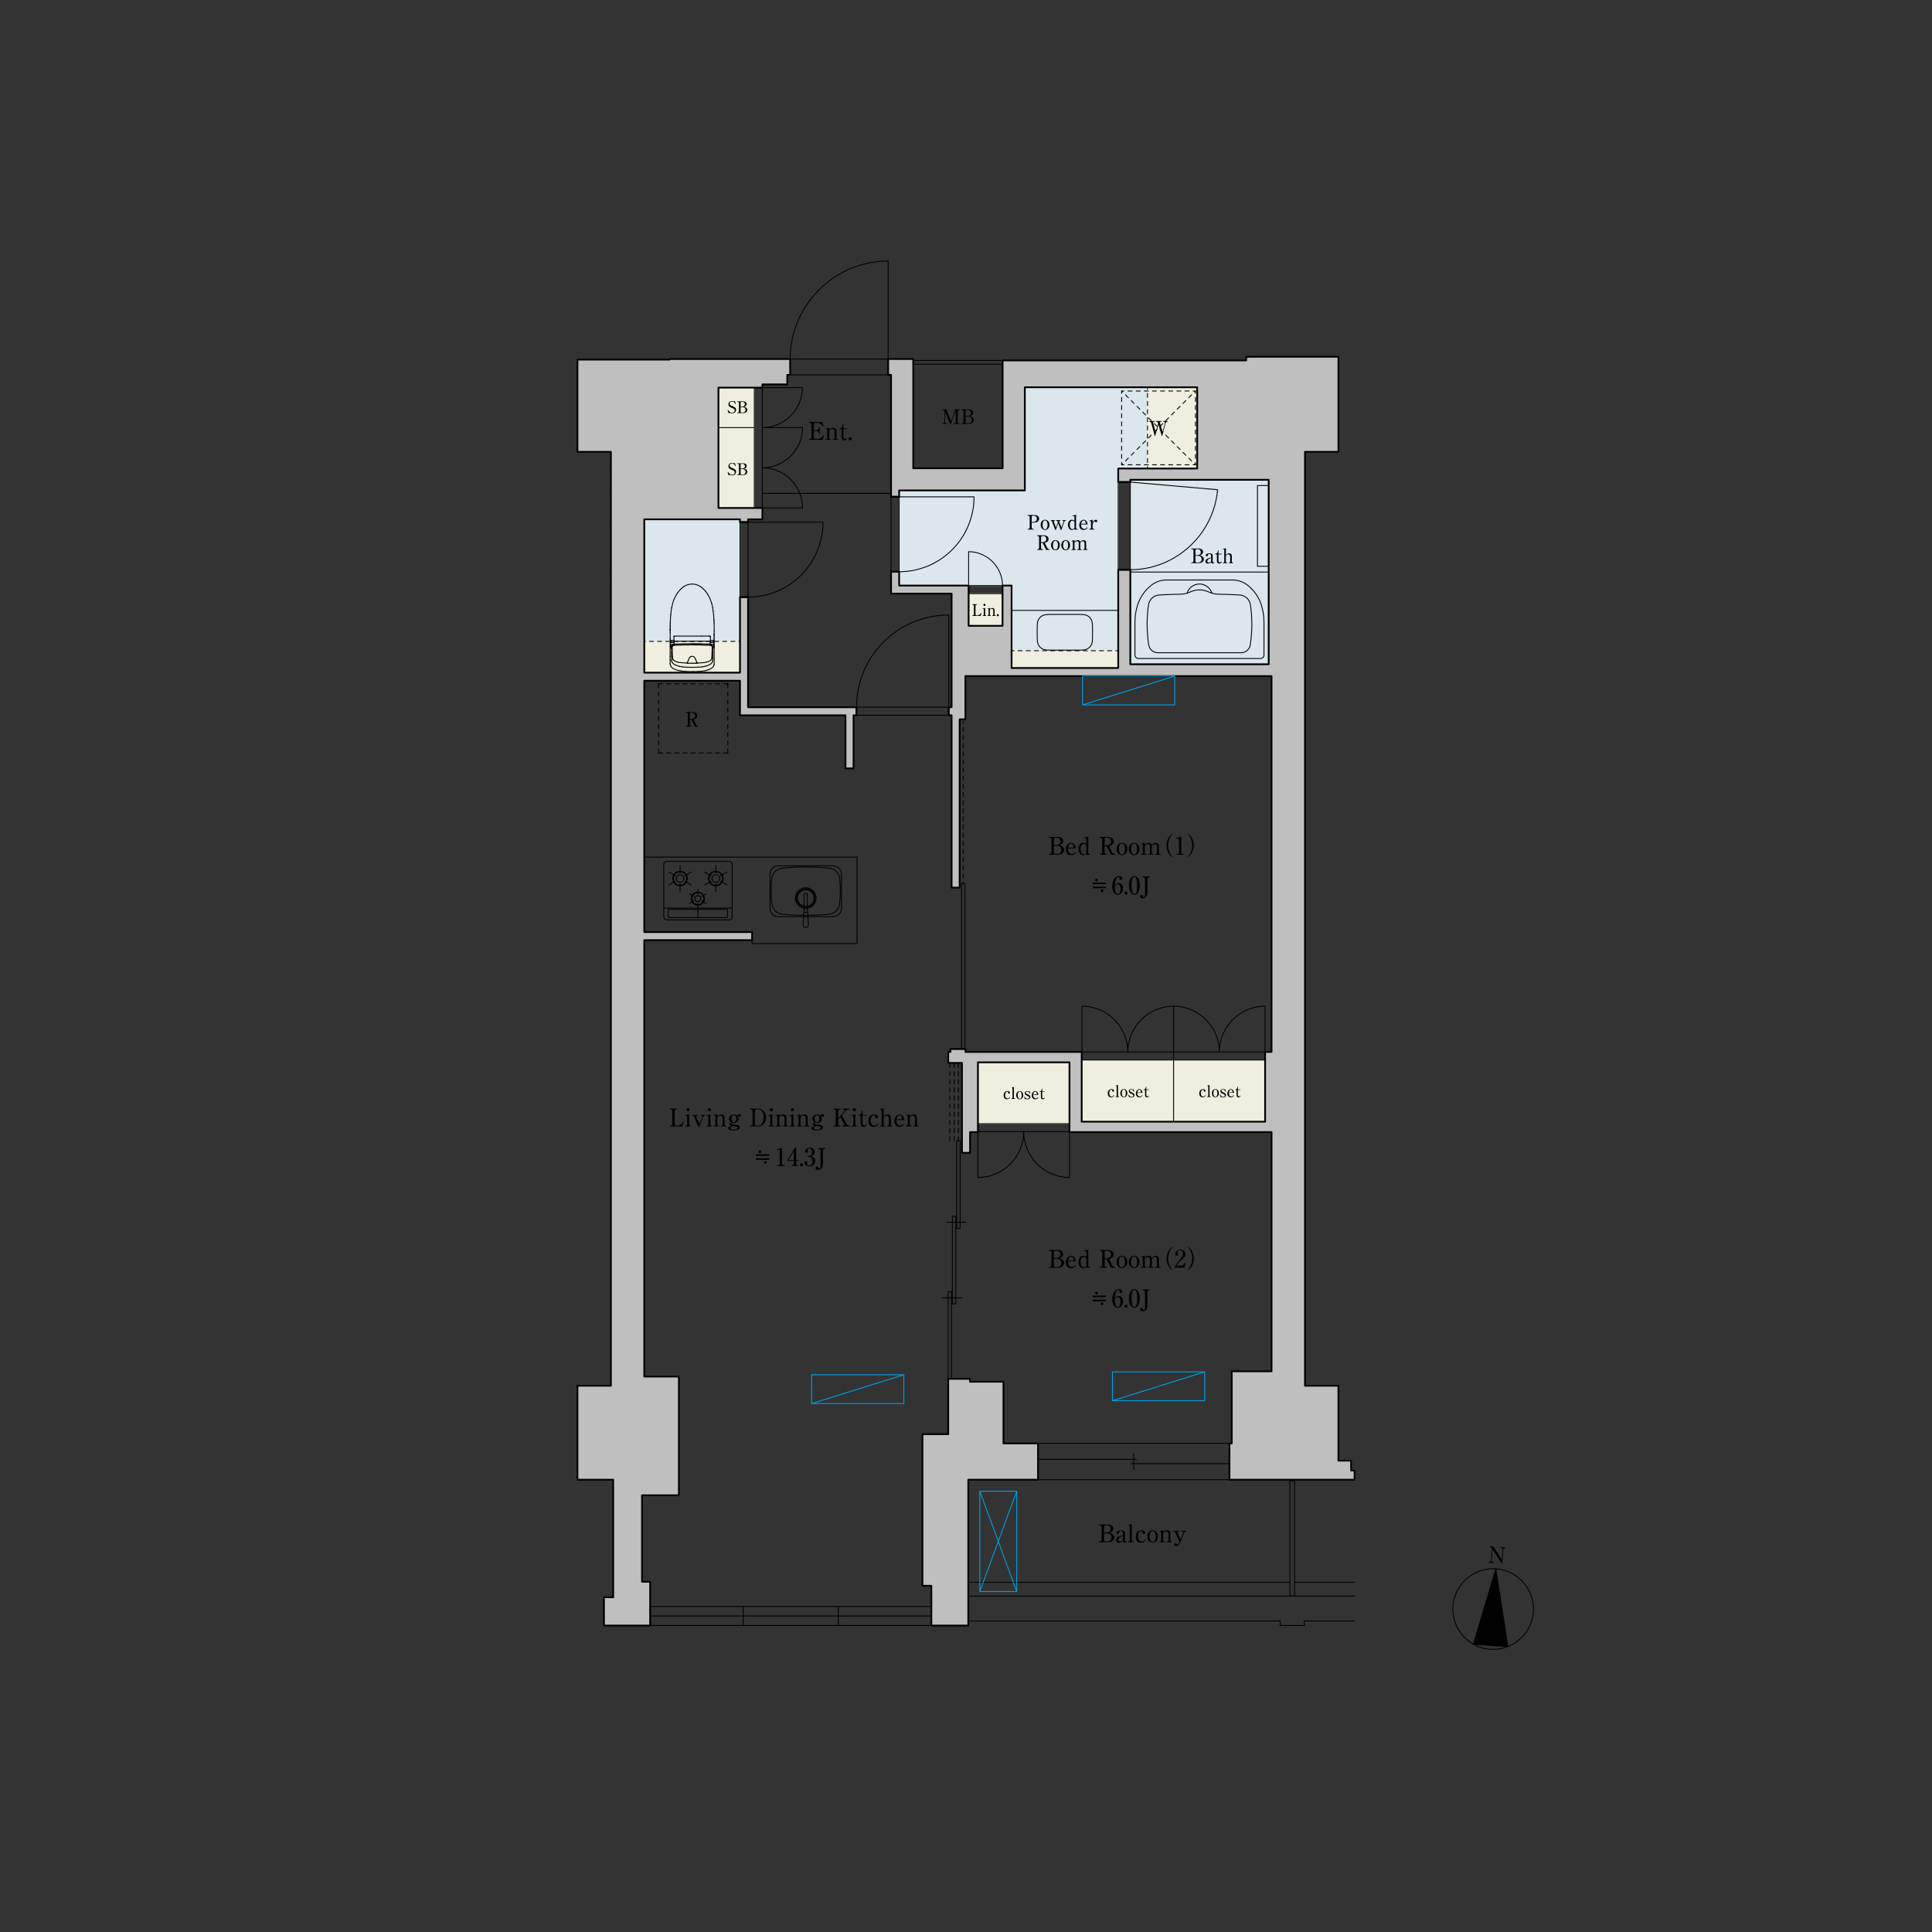 <?xml version="1.0" encoding="UTF-8"?>
<svg id="a" data-name="間取り" xmlns="http://www.w3.org/2000/svg" xmlns:xlink="http://www.w3.org/1999/xlink" viewBox="0 0 950 950">
  <rect x="0" y="0" width="950" height="950" fill="#333333" stroke="none"/>
  <defs>
    <style>
      .c {
        stroke-dashoffset: 1.02px;
      }

      .c, .d, .e, .f, .g, .h, .i, .j, .k, .l, .m, .n, .o, .p, .q, .r {
        fill: none;
      }

      .c, .d, .e, .f, .h, .i, .j, .l, .m, .n, .o, .p, .q, .r {
        stroke-linecap: round;
        stroke-linejoin: round;
      }

      .c, .d, .e, .f, .h, .i, .j, .l, .m, .n, .o, .p, .r {
        stroke-width: .43px;
      }

      .c, .d, .e, .h, .i, .j, .l, .m, .n, .o, .q {
        stroke: #000;
      }

      .c, .e, .h, .i, .j, .l, .m, .n, .o {
        stroke-dasharray: 2 2;
      }

      .e {
        stroke-dashoffset: .86px;
      }

      .f {
        stroke: #00a0e9;
      }

      .h {
        stroke-dashoffset: 1.47px;
      }

      .i {
        stroke-dashoffset: .78px;
      }

      .s {
        clip-path: url(#b);
      }

      .j {
        stroke-dashoffset: .78px;
      }

      .k {
        clip-rule: evenodd;
      }

      .l {
        stroke-dashoffset: 1.34px;
      }

      .m {
        stroke-dashoffset: .75px;
      }

      .n {
        stroke-dashoffset: 1.17px;
      }

      .p {
        stroke: #efeedf;
      }

      .t, .u, .v {
        fill-rule: evenodd;
      }

      .t, .w {
        fill: #dbe7ed;
      }

      .q {
        stroke-width: .86px;
      }

      .r {
        stroke: #dbe7ed;
      }

      .x {
        fill: #efeedf;
      }

      .v {
        fill: #bfbfbf;
      }
    </style>
    <clipPath id="b">
      <polyline class="k" points="732.21 758.74 740.54 759.3 739.79 770.28 731.47 769.72 732.21 758.74"/>
    </clipPath>
  </defs>
  <g>
    <rect class="w" x="316.83" y="255.34" width="47.06" height="75.4"/>
    <rect class="r" x="316.83" y="255.34" width="47.06" height="75.4"/>
    <polyline class="t" points="497.39 328.47 497.39 287.94 442.12 287.94 442.12 241.17 503.91 241.17 503.91 190.43 588.67 190.43 588.67 230.4 549.84 230.4 549.84 328.47 497.39 328.47"/>
    <polygon class="r" points="497.39 328.47 497.39 287.94 442.12 287.94 442.12 241.17 503.91 241.17 503.91 190.43 588.67 190.43 588.67 230.4 549.84 230.4 549.84 328.47 497.39 328.47 497.39 328.47"/>
    <rect class="w" x="555.79" y="235.92" width="68.03" height="90.71"/>
    <rect class="r" x="555.79" y="235.92" width="68.03" height="90.71"/>
    <rect class="x" x="316.83" y="315.38" width="47.06" height="15.36"/>
    <rect class="p" x="316.83" y="315.38" width="47.06" height="15.36"/>
    <rect class="x" x="564.24" y="190.43" width="24.43" height="39.97"/>
    <rect class="p" x="564.24" y="190.43" width="24.43" height="39.97"/>
    <rect class="x" x="476.28" y="291.91" width="16.67" height="15.82"/>
    <rect class="p" x="476.28" y="291.91" width="16.67" height="15.82"/>
    <rect class="x" x="480.87" y="522.18" width="45.01" height="30.33"/>
    <rect class="p" x="480.87" y="522.18" width="45.01" height="30.33"/>
    <rect class="x" x="353.28" y="190.6" width="17.63" height="59.19"/>
    <rect class="p" x="353.28" y="190.6" width="17.63" height="59.19"/>
    <rect class="x" x="532.06" y="521.23" width="45.01" height="30.33"/>
    <rect class="p" x="532.06" y="521.23" width="45.01" height="30.33"/>
    <rect class="x" x="577.07" y="521.23" width="45.01" height="30.33"/>
    <rect class="p" x="577.07" y="521.23" width="45.01" height="30.33"/>
    <rect class="x" x="497.39" y="319.97" width="52.44" height="8.5"/>
    <rect class="p" x="497.39" y="319.97" width="52.44" height="8.5"/>
    <polyline class="v" points="658.12 718.24 658.12 681.39 641.68 681.39 641.68 222.17 658.12 222.17 658.12 175.43 612.76 175.43 612.76 177.25 493 177.25 493 230.25 449.06 230.25 449.06 176.54 436.73 176.54 436.73 184.33 438.15 184.33 438.15 244.29 442.12 244.29 442.12 241.17 503.91 241.17 503.91 190.43 588.67 190.43 588.67 230.4 549.84 230.4 549.84 237.06 555.79 237.06 555.79 235.92 623.82 235.92 623.82 326.63 555.79 326.63 555.79 280.14 549.84 280.14 549.84 328.47 497.39 328.47 497.39 287.94 492.94 287.94 492.94 307.72 476.28 307.72 476.28 287.94 442.12 287.94 442.12 281.14 438.15 281.14 438.15 291.91 467.91 291.91 467.91 347.75 466.5 347.75 466.5 351.72 467.92 351.72 467.91 436.47 471.88 436.47 471.88 353.7 474.72 353.7 474.72 332.44 625.24 332.44 625.24 517.26 622.08 517.26 622.08 551.56 531.89 551.56 531.89 517.26 474.72 517.26 474.72 515.85 467.35 515.85 467.35 517.26 466.27 517.26 466.27 522.65 473.02 522.65 473.02 566.87 476.98 566.87 476.98 556.66 480.87 556.66 480.87 522.36 525.88 522.36 525.88 556.66 625.24 556.66 625.24 674.3 605.68 674.3 605.68 709.73 604.54 709.73 604.54 727.59 666.06 727.59 666.06 723.06 664.35 723.06 664.35 718.24 658.12 718.24"/>
    <polyline class="v" points="476.98 677.99 476.98 679.4 493.42 679.4 493.42 709.73 510.43 709.73 510.43 727.59 476.13 727.59 476.13 799.31 457.97 799.31 457.97 779.75 453.6 779.75 453.6 705.2 466.27 705.2 466.27 677.99 476.98 677.99"/>
    <polyline class="v" points="315.69 735.25 315.69 777.76 319.71 777.76 319.71 799.31 296.98 799.31 296.98 785.42 301.52 785.42 301.52 727.59 283.94 727.59 283.94 681.39 300.39 681.39 300.39 222.17 283.94 222.17 283.94 176.82 329.3 176.82 329.3 176.54 388.54 176.54 388.54 184.33 387.13 184.33 387.13 189.01 374.88 189.01 374.88 190.6 353.28 190.6 353.28 249.78 374.88 249.78 374.88 255.34 367.85 255.34 367.85 256.76 363.88 256.76 363.88 255.34 316.83 255.34 316.83 330.74 363.88 330.74 363.88 293.61 367.85 293.61 367.85 347.75 421.14 347.75 421.14 351.72 419.72 351.72 419.72 377.8 415.76 377.8 415.76 351.72 363.88 351.72 363.88 334.71 316.83 334.71 316.83 458.3 369.83 458.3 369.83 462.27 316.83 462.27 316.83 676.85 333.83 676.85 333.83 735.25 315.69 735.25"/>
    <path class="q" d="M658.12,718.24v-36.85h-16.44V222.17h16.44v-46.74h-45.36v1.81h-119.76v53.01h-43.94v-53.72h-12.33v7.8h1.42v59.95h3.97v-3.12h61.8v-50.74h84.76v39.97h-38.83v6.66h5.95v-1.13h68.03v90.71h-68.03v-46.49h-5.95v48.33h-52.44v-40.54h-4.45v19.79h-16.67v-19.79h-34.16v-6.8h-3.97v10.77h29.76v55.84h-1.42v3.97h1.42v84.76s3.96,0,3.96,0v-82.77h2.83v-21.26h150.52v184.82h-3.15v34.3h-90.19v-34.3h-57.17v-1.42h-7.37v1.42h-1.08v5.39h6.75v44.22h3.97v-10.2h3.88v-34.3h45.01v34.3h99.36v117.64h-19.56v35.43h-1.13v17.86h61.51v-4.54h-1.7v-4.82h-6.24ZM476.98,677.99v1.42h16.44v30.33h17.01v17.86h-34.3v71.72h-18.17v-19.56h-4.37v-74.55h12.67v-27.21h10.71ZM315.69,735.25v42.52h4.01v21.54h-22.72v-13.89h4.54v-57.83h-17.57v-46.2h16.44V222.17h-16.44v-45.35h45.35v-.28h59.24v7.8h-1.42v4.68h-12.25v1.59h-21.6v59.19h21.6v5.56h-7.03v1.42h-3.97v-1.42h-47.06v75.4h47.06v-37.13h3.97v54.14h53.29v3.97h-1.42v26.08h-3.97v-26.08h-51.87v-17.01h-47.06v123.59h53.01v3.97h-53.01v214.58h17.01v58.39h-18.14Z"/>
    <path class="d" d="M641.39,799.31h-11.9M641.39,797.04v2.27M629.49,799.31v-2.27M666.06,797.04h-24.66M476.13,797.04h153.36M666.06,784.85h-189.92M666.06,778.05h-29.48M634.31,778.05h-158.17M329.51,322.74v-.47M329.51,324.69v1.51M338.41,312.77h-6.46M331.33,315.75h-.54M345.03,312.77h-6.62M349.31,313.04v2.69M351.16,317.93h-.14M329.51,322.27v-.47M329.52,321.79v-.47M331.77,312.77h.09M329.79,315.79h.98M351.18,310.54v.15M351.13,317.93h0M329.53,310.39v.64M349.03,312.77h-.18M349.31,315.29h-17.92M329.53,310.14v.26M350.5,324.56v-.56M330.2,322.88v-.56M331.39,313.04v2.64M351.18,310.39v.15M330.2,322.32v-.56M351.18,310.83v.15M351.16,311.89h-.06M351.15,311.91h-.06M329.55,310.02v.04M351.18,311.13v.15M351.19,324.55v-.82M351.02,317.55v.21M351.18,311.72v.15M351.16,317.92h-.13M351.18,311.28v.15M330.21,323.44v-.56M330.69,323.31v-.05M330.21,324.56v-.56M351.19,325.38v-.82M329.55,307.81l-.02,2.26M351.18,310.98v.15M351.18,311.57v.15M330.2,321.21v-.56M351.06,317.93h0M351.18,310.69v.15M330.69,323.15v-.06M330.7,323.42v-.05M329.52,316.83l.03-2.26M330.7,323.47v-.05M351.2,326.2v-.82M351.12,311.9h0M330.69,323.2v-.05M330.69,323.26v-.05M350.92,315.79h-1.55M350,323.53v-.05M331.68,312.77h.09M330.21,324v-.56M330.7,323.37v-.05M351.18,311.42v.15M329.52,321.32v-3.3M330.2,321.77v-.56M331.86,312.77h.09M330.71,323.53v-.05M329.84,317.97h0c.02.12.04.24.06.36M347.63,325.54h0c.12-.03.24-.06.35-.1M349,317.27l-4.32-.11M340.35,316.52l-4.4.04M350.86,315.07h0s-.03-.05-.05-.07M331,317.4h0c-.08.04-.15.1-.21.17M336.03,317.15l-4.32.11M350.91,317.45h0c.01-.24.02-.47.02-.71M350.69,318.67h0c.05-.11.09-.22.12-.34M330.79,317.56h0c-.07.09-.13.2-.16.31M350.94,316.74v-.71M331.63,316.87h0s0-.04,0-.05M335.96,316.56l-4.39.11M350.51,318.97h0s.06-.1.09-.15M349.83,324.18h0c.07-.11.11-.23.14-.35M350.87,317.97h0c0-.11,0-.21-.02-.32M329.94,317.35h0c-.05.09-.08.2-.09.3M333.08,325.54h0c.12.03.24.06.36.08M349.31,314.77h0s0,.06.01.09M350.56,314.96h-.57M350.9,317.71h0c0-.09.01-.18.02-.26M342.77,326.01h.42M349.92,317.56h0c-.06-.07-.13-.13-.21-.17M350.91,315.75h0s0,0,0,.01M350.91,315.77h0s0,0,0,.01M329.8,315.77h0s0,0,0-.01M350.46,317h0c-.13-.09-.27-.16-.42-.21M347.27,325.63h0c.12-.03.24-.05.36-.08M349.14,316.67h0s-.03.04-.04.07M331.53,316.54h0s0,.03,0,.05M330.02,318.67h0c.02.05.05.1.08.15M329.8,315.78h0s0,0,0-.01M330.54,318.99l.06,2M349.6,324.49h0c.09-.09.17-.19.23-.3M329.63,305.53h0c-.02.24-.04.48-.05.72M350.02,323.23v-.24M331.32,314.93h0s.05-.04.05-.07M347.98,325.44h0c.24-.08.47-.17.69-.28M331.11,324.49h0s.09.1.14.14M349.23,317.28h0c-.08,0-.15,0-.23-.01M349.71,317.4h0c-.08-.04-.17-.07-.25-.09M329.84,315.07h0s-.03.1-.03.15M350.81,315h0s-.05-.03-.08-.04M349.17,316.54h0c.01-.11.02-.23.03-.34M331.63,316.92h0s0,.06,0,.09M349.99,323.68h0c0-.05,0-.1.01-.15M329.8,315.78h0s0,0,0,0M330.1,318.83h0s.06.1.09.15M330.15,314.96h-.09M349.2,316.2v-.49M331.51,316.2h0c0,.11.01.23.03.34M331.71,317.27h0c-.08,0-.15,0-.23.01M349.07,317.01h0s0-.06,0-.09M329.89,315.01h0s-.04.04-.05.07M349.39,314.94h0s.01,0,.02,0M350.9,315.56h0c0,.06,0,.13.01.19M349.11,316.74h0s-.01.05-.02.08M330.67,316.79h0c-.15.05-.29.12-.42.21M329.8,315.75h0c0-.06.01-.13.01-.19M349.99,314.95h-.57M330.71,314.95h-.57M331.3,314.95h0s.01,0,.02,0M330.59,320.99h0c.02.67.05,1.33.08,2M332.73,325.44h0c.12.04.23.07.35.1M330.68,322.98v.06M338.99,323.52h0c-.09.17-.17.33-.25.51M329.56,307.8h0s0,.01,0,.02M341.84,330.22h0c.58-.01,1.16-.03,1.74-.07M350.92,315.79h0s.01,0,.02,0M349.31,315.73h0s.03.06.06.06M329.6,306.17h0s0,.02-.01.02M331.34,315.74h0s.01,0,.02,0M339.33,323.09h0c-.14.12-.25.27-.34.44M351.14,317.92h0s0,0-.01,0M330.32,328.15h0c.2.21.42.39.67.54M349.21,315.71h0s0,.04.02.06M330.77,315.79h0s.05-.02.06-.04M350.18,325.73h0c.1-.15.17-.31.23-.48M329.56,307.86v-.02M351.02,317.76v.07M350.95,316.01v.02M330.86,317.25h0c-.12.06-.23.14-.32.25M338,326.09h0s0,0,0,0M350.56,315.87h0c-.2,0-.39-.01-.59-.01M331.36,315.74h0s.01,0,.02-.01M331.39,315.71h0s0-.01,0-.02M351,315.61h0s0-.03,0-.05M331.43,315.81h0s.03-.03.04-.04M342.73,326.08h0s0,0,0,0M349.23,312.86h0s0,0,0,0M330.32,325.3h0c.06.17.15.33.25.48M330.15,315.87h-.12M341.86,326.12h.27M341.1,330.23h.74M342.41,326.11h-.28M346.87,329.75h0c.52-.11,1.03-.25,1.53-.43M351.02,316.93v.13M342.73,326.08h0s0,0,0,0M339.73,326.13h.62M329.7,315.51v.05M331.64,326.73h0c.25.15.51.28.78.38M349.46,317.13h0c-.14-.02-.27-.03-.41-.03M329.54,310.11h0M341.77,328.12h0c.55-.01,1.1-.03,1.65-.06M329.56,307v.74M329.75,316.04v-.02M329.68,315.05v.23M349.73,326.25h0c.17-.15.32-.33.45-.52M349.05,317.1l-4.35-.11M329.56,307.81h0s0-.03,0-.05M340.35,328.14h.71M331.33,315.85h0s.02,0,.02,0M349.35,315.85h0s.01,0,.02,0M329.56,307.86v1.08M342.77,326.02h0s0,0,0-.01M351.18,326.47h0c0-.09.01-.18.01-.27M350.88,315.92h0s-.06-.02-.09-.03M350.95,316.01v-.02M330.22,318.4h0c-.01.19-.02.38-.02.57M335.64,327.92h0c.55.06,1.1.11,1.64.14M349.33,315.84h0s.01,0,.02,0M342.75,326.06h0s0,0,0-.01M350.95,316.04h0s0,0,0,0M350.44,298.83h0c-.13-.71-.29-1.41-.49-2.1M351.09,317.93h0s0,0,0,0M329.61,306.16h0s0,.01-.01.02M329.82,315.92h0s-.04.04-.05.07M337.52,326h.42M346.93,290.76h0c-.18-.23-.37-.44-.57-.66M350.01,323.47v-.25M346.36,290.1h0c-.2-.21-.4-.42-.61-.62M342.74,326.07h0s0,0,0,0"/>
    <path class="d" d="M331.63,316.92h0s0-.04,0-.05M351.13,306.26h0s0,0,0,0M329.77,315.98h0s0,0,0,0M344.68,317.15h0c-2.88-.05-5.76-.05-8.65,0M329.74,315.76h0s.01.01.02.02M331.62,316.81h0s-.01-.05-.02-.08M329.82,315.22v.15M348.05,292.33h0c-.34-.55-.71-1.08-1.12-1.57M331.64,317.01h0s0,.06.02.09M337.94,325.98h0s0,.02,0,.03M331.6,316.74h0s-.02-.05-.04-.07M334.68,325.82h0c.42.04.83.08,1.25.1M331.74,329.09h0c.34.15.69.28,1.05.39M342.41,326.11h0c.09,0,.19,0,.28-.02M329.81,315.56v-.19M350.03,322.98h0c.03-.67.06-1.33.08-2M340.97,326.13h.62M330.74,323.83h0c.03.12.07.24.14.35M349.85,317.25h0c-.12-.06-.25-.1-.39-.11M329.75,316.05h0s0,0,0-.01M330.25,317h0c-.13.09-.23.21-.3.35M330.06,314.96h0s-.06,0-.09.01M350.04,316.79h0c-.14-.05-.29-.08-.44-.09M335.93,325.93h0c.53.03,1.06.06,1.58.07M339.61,330.23h.74M351.01,315.56v-.05M351.02,317.3v-.25M329.73,315.74h0s0,.02.01.02M350.79,315.89h0s-.08,0-.11,0M350.51,321.49v-2.51M350.97,315.76h0s0-.02.01-.02M349.3,312.95h0s-.04-.07-.06-.09M330.72,323.68h0c0,.05.01.1.02.15M331.25,317.31h0c-.09.02-.17.05-.25.09M329.75,316.05h0s0,0,0,0c0,0,0,0,0,0M335.62,288.9h0c-.23.18-.44.38-.65.58M329.54,310.05h0M351.19,323.73v-5.77M350.5,324v-2.51M342.77,325.98l-.39-.98M331.47,312.87h0s-.06.08-.07.13M351.03,317.91v.02M348.48,312.77h.37M351.02,317.55v-.25M349.23,312.85h0c-.05-.05-.12-.08-.19-.08M329.8,317.45h0c0,.09.01.18.02.26M337.13,330.15h0c.58.03,1.16.05,1.74.07M348.12,312.77h.37M338.25,287.49h0c-.68.21-1.33.51-1.93.9M337.29,328.06h0c.55.03,1.1.05,1.65.06M330.2,319.81v.84M349.25,294.7h0c-.17-.41-.35-.81-.55-1.21M338.33,325l-.39.98M345.03,312.77h3.08M351.02,316.8l.03-2.41M351.06,314.39l.03-2.41M351.18,314.91v-2.98M351.18,317.89v-2.98M330.2,318.98v.84M329.53,311.04v2.9M338.87,330.22h.74M329.54,310.07h0s0,.01,0,.02M350.87,317.97h0c.01-.09.02-.18.03-.26M333.78,290.76h0c-.2.25-.4.51-.59.77M350.89,315.38v.19M349.15,316.65h0s0-.01,0-.02M351.18,311.93h0s-.01-.03-.03-.03M350.71,300.57h0c-.07-.58-.16-1.16-.27-1.74M329.56,307.76h0M350.84,327.57h0c.15-.25.26-.54.31-.83M345.31,330h0c.53-.06,1.05-.15,1.57-.25M330.76,296.73h0c-.19.69-.36,1.39-.49,2.09M343.42,328.06h0c.55-.03,1.1-.08,1.64-.14M349.3,315.83h0s.02,0,.03.01M336.01,316.99l-4.35.11M349.38,315.85h.59M337.98,326.08h0s0,0,0,0M351.16,311.89h0s.01,0,.02,0c0,0,0-.01,0-.02M349.31,313h0s0-.03-.01-.05M350.49,318.4h0c-.01-.19-.05-.38-.12-.55M351.1,306.17h0s0,0,0-.01M351.07,317.92h0s0,0-.01,0M334.63,329.89h0c.25.04.51.07.77.1M345.09,288.9h0c-.23-.18-.46-.36-.7-.51M329.59,306.2h0s-.01.04-.01.05M332.42,327.11h0c.27.11.54.21.82.3M342.76,326.04h0s0,0,0,0M333.83,327.58h0c.2.05.4.1.6.14M338.58,326.12h-.28M342.77,325.99h0s0,0,0-.01M351.09,311.87h0s0,.03,0,.04M350.5,324.64v-.09M350.67,315.88h-.11M349.95,296.73h0c-.2-.69-.43-1.37-.7-2.04M330.74,315.86h.59M330.21,324.77h0c0,.18.05.36.11.53M340.35,287.17h0c-.71,0-1.42.11-2.1.32M350.89,315.38v-.15M329.9,318.33h0c.03.12.07.23.12.34M331.28,314.95h-.57M331.57,316.67h0c-.15,0-.3.02-.45.03M348.67,325.16h0c.22-.11.43-.25.63-.4M349.16,316.63h0s0-.03,0-.04M329.58,306.26l-.02.74M349.46,317.31h0c-.08-.02-.15-.03-.23-.03M350.11,320.99l.06-2M349.14,316.67h0s0-.01.01-.02M329.76,316.02v.71M349.14,316.67l-4.39-.11M350.89,315.22h0c0-.05-.01-.1-.03-.15M350.18,318.58h0c0-.12,0-.24-.02-.35M349.08,316.87h0s0,.04,0,.05M329.81,317.71h0c0,.09.02.18.03.26M350.16,318.22h0c-.01-.12-.04-.23-.07-.35M344.75,316.56l-4.4-.04M331.54,316.59h0s0,.03,0,.04M330.98,328.69h0c.24.15.5.29.76.4M350.65,314.96h-.09M350.17,318.93h0c0-.12,0-.24,0-.36M351.02,315.28v-.23M349.41,314.95h0s.01,0,.02,0M349.17,316.59h0s0-.03,0-.05M349.97,323.83h0s.02-.1.02-.15M350.8,318.33h0c.03-.12.05-.24.06-.36M349.3,324.76h0c.05-.04.1-.09.15-.13M330.55,318.22h0c-.01.12-.02.24-.02.35M331.28,314.95h0s.01,0,.02,0M330.62,317.87h0c-.03.11-.06.23-.07.35M331.49,315.71v.49M347.57,327.38h0c.28-.09.55-.19.82-.31M331.55,316.65h0s0,.01.01.02M330.53,318.58h0c0,.12,0,.24,0,.36M350.08,317.87h0c-.03-.11-.09-.22-.16-.31M331.25,324.63h0s.1.09.15.13M350.61,318.83h0s.06-.1.08-.15M331.41,324.76h0c.19.16.41.29.63.4M331.38,314.86h0s.01-.06.01-.09M349.6,316.7h0c-.15-.02-.3-.03-.45-.03M330.68,323.04v.06M329.77,316.74h0c0,.24.01.47.02.71M330.57,325.79h0c.14.2.3.37.48.53M331.55,316.63h0s0,.01,0,.02M330.71,323.53h0c0,.05,0,.1.01.15M333.44,325.63h0c.41.09.82.15,1.24.2M346.03,325.82h0c.42-.04.83-.11,1.24-.2M349.45,324.63h0s.1-.09.14-.14M350.74,314.97h0s-.06,0-.09-.01M342.74,326.07h0s0,0,0,0M332.66,292.33h0c-.23.38-.45.76-.65,1.16M348.4,329.32h0c.34-.12.68-.27,1-.43M346.33,327.72h0c.21-.05.42-.1.62-.15M342.72,326.08h0s0,0,0,0M351.07,305.14v-.39M329.56,307.76h0s0,0,0,0M337.99,326.08h0s0,0,0,0M337.97,326.07h0s0,0,0,0M350.94,315.99h0s0,0,0,0M331.47,315.77h0s.02-.04.02-.06M329.71,315.67h0s0,.04.01.06M345.7,327.83h0c.21-.03.42-.07.63-.12M342.7,326.09h0s0,0,0,0M350.37,317.85h0c-.05-.13-.12-.25-.21-.35M332.79,329.48h0c.36.11.72.2,1.08.28M331.35,315.85h0s.01,0,.02,0M337.94,326.02h0s0,.02.01.03M338.01,326.09h0c.09.01.19.02.28.02M351.16,317.92h0s.01,0,.02,0,0-.01,0-.02M351.12,306.21h0s0-.02,0-.02M337.98,326.08h0s0,0,0,0M329.54,310.06h0s0,0,0-.01M329.91,315.89h0s-.06.01-.08.03M351.01,315.51h0c0-.08,0-.15,0-.23M329.55,310.1h0M349.17,326.67h0c.2-.12.38-.26.56-.42M331.05,326.31h0c.18.15.38.29.59.42M344.7,316.99h0c-2.9-.05-5.8-.05-8.7,0M338.01,326.09h0s0,0,0,0M351.02,317.84h0s0,.05,0,.07M342.77,326.01h0s0,0,0-.01M329.77,315.99v.02M341.59,326.13h.27M351.03,317.93h0s.01,0,.02,0M350.96,303.2l-.07-.88M339.65,328.13h.71M330.21,324.56v.1M329.74,303.3h0c-.02.33-.04.65-.06.98M330.21,324.66h0s0,.07,0,.1M342.71,326.09h0s0,0,0,0M329.51,326.2h0c0,.1,0,.19.01.28M332.01,293.49h0c-.2.39-.39.8-.55,1.21M329.84,327.51h0c.13.23.29.45.48.64M342.37,325h0c-.13-.33-.27-.65-.41-.97M329.82,302.32h0c-.03.33-.06.65-.08.98M329.56,307.84h0s0-.01,0-.02M350.51,318.98h0c0-.19,0-.38-.02-.57M334.35,290.1h0c-.2.21-.39.43-.57.66M351.09,311.91v.03M350.93,315.79h0s.01,0,.02,0M343.58,330.15h0c.58-.03,1.15-.08,1.73-.15M329.69,315.28h0c0,.08,0,.15,0,.23"/>
    <path class="d" d="M340.87,322.79h0c-.17-.06-.34-.09-.51-.09M351.12,306.22h0s0,0,0,0M330.54,317.5h0c-.09.11-.16.22-.21.35M329.56,307.86v-.04M345.06,327.92h0c.21-.03.42-.05.64-.09M350.76,317.35h0c-.07-.14-.17-.26-.3-.35M350.17,317.5h0c-.09-.11-.2-.19-.32-.25M338.85,326.12h.27M330.34,317.85h0c-.07.18-.11.36-.12.55M346.96,327.56h0c.21-.06.41-.12.61-.19M351.02,316.8v.13M351.13,306.25h0s0-.02,0-.03M329.76,315.78h0s0,0,.02,0M329.65,304.9l-.02.63M351.09,311.95v.03M338.94,328.12h.71M350.95,315.78h0s.01-.01.02-.02M336.32,288.39h0c-.24.16-.48.33-.7.51M330.27,298.82h0c-.11.58-.2,1.16-.27,1.74M335.4,330h0c.57.07,1.15.12,1.73.15M348.39,327.07h0c.27-.11.53-.25.78-.4M351.05,304.75v-.34M329.53,326.49h0c0,.09.02.19.04.28M337.96,326.07h0s0,0,0,0M331.38,315.84h0s.02,0,.03-.01M342.69,326.09h0s0,0,0,0M331.47,312.86h0s0,0,0,0M335.03,327.84h0c.2.03.41.06.61.08M351.04,304.42l-.02-.33M351.16,307.81l-.02-.78M338.58,326.12h.27M350.98,315.74h0s.01-.04.01-.06M350.89,302.32h0c-.05-.58-.11-1.17-.19-1.75M341.32,323.04h0c-.14-.11-.29-.2-.45-.26M350.91,315.79h0s0,0,0,0M331.11,316.7h0c-.15.02-.3.05-.44.09M331.48,317.28h0c-.08,0-.15.02-.23.03M349.31,313.04h0s0-.03,0-.05M343.19,326h0c.53-.01,1.06-.04,1.58-.07M331.46,294.7h0c-.27.66-.51,1.34-.7,2.03M351.12,306.23h0s0,0,0,0M349.28,315.81h0s.02.01.03.02M330.88,324.18h0c.07.11.14.21.23.3M331.48,312.85h0s0,0,0,0M329.86,317.65h0c-.01.11-.02.21-.02.32M339.81,322.8h0c-.17.07-.34.17-.47.29M344.38,288.39h0c-.6-.39-1.25-.69-1.93-.9M349.09,316.81h0s0,.03,0,.05M350.96,316.05h0s0,0,0,0c0,0,0,0,0,0M331.66,317.1h0c-.14,0-.27.01-.41.03M349.05,317.1h0s.02-.06.02-.09M344.78,325.93h0c.42-.03.84-.06,1.25-.1M332.04,325.16h0c.22.11.46.21.69.28M341.96,324.03h0c-.08-.18-.17-.36-.26-.54M334.97,289.48h0c-.21.2-.42.41-.61.62M351.18,309.33v-1.06M350.85,317.65h0c-.01-.11-.04-.21-.09-.3M329.58,306.25h0s0,0,0,0M349.33,314.86h0s.03.06.05.07M331.41,315.83h0s.02-.01.03-.02M351.15,326.74h0c.02-.09.03-.18.04-.27M351,315.67h0s0-.04,0-.06M329.96,314.97h0s-.05.02-.07.04M331.4,313h0s0,.03,0,.05M340.35,330.23h.74M330,300.57h0c-.07.58-.14,1.17-.19,1.75M345.74,289.48h0c-.21-.2-.43-.39-.65-.58M349.23,315.77h0s.02.03.04.04M329.77,315.79h0s.01,0,.02,0M333.87,329.75h0c.25.05.51.1.76.14M342.76,326.05h0s0,0,0,0M331.25,317.13h0c-.14.02-.27.05-.39.11M339.11,326.13h.62M331.68,312.77h0c-.07,0-.14.03-.19.08M351.18,310.39v-1.06M350.5,324.73h0s0-.06,0-.09M351.12,311.9h0s0,0,.01,0M337.96,326.06h0s0,0,0,0M340.35,322.7h0c-.19,0-.37.03-.55.1M350.41,325.25h0c.05-.17.08-.34.09-.52M351.15,307.03l-.02-.78M351.09,317.92h0s0,0,0,0M351.11,306.18h0s0,0,0,0M348.7,293.49h0c-.2-.39-.42-.78-.65-1.16M351.03,317.93h0s0,.01,0,.02M329.7,315.56h0s0,.03,0,.05M331.38,315.72h0s0,0,0,0M342.45,287.49h0c-.68-.21-1.39-.32-2.1-.32M351.1,306.16h0c0-.2,0-.39-.01-.59M341.06,328.13h.71M330.74,315.86h0c-.2,0-.39,0-.59.01M349.4,328.88h0c.32-.17.62-.37.88-.62M337.95,326.05h0s0,0,0,0M333.24,327.41h0c.2.06.39.12.59.17M350.94,315.98h0s-.03-.05-.06-.07M329.71,315.61h0s0,.04,0,.06M329.57,326.77h0c.05.26.14.51.27.75M337.95,326.06h0s0,0,0,0M329.68,304.27l-.03.63M329.54,307.74h0s0,.02.02.03M351.02,304.08h0c-.02-.29-.04-.59-.06-.88M340.35,326.13h.62M334.43,327.73h0c.2.04.4.08.61.11M341.7,323.49h0c-.09-.17-.22-.33-.37-.45M351.11,306.19h0s0,0,0,0M351.19,317.96h0s-.01-.03-.03-.03M351.08,305.53v-.39M329.54,310.11h0s-.02.01-.02.03M330.03,315.88h0s-.08,0-.12.01M350.28,328.26h0c.22-.2.41-.44.56-.69M333.19,291.53h0c-.19.26-.36.53-.53.81M342.77,326.03h0s0,0,0-.01M338.75,324.03h0c-.14.32-.28.64-.41.97M329.55,308.94v1.08M329.52,318.02v-1.2M329.51,324.69v-1.96M351.17,308.26v-.45M329.55,314.57l-.02-.64M388.54,176.54h48.19v7.8h-48.19v-7.8ZM436.73,128.35v48.19M436.73,128.35h0c-26.44,0-48.19,21.75-48.19,48.19"/>
    <line class="h" x1="363.88" y1="315.38" x2="316.83" y2="315.38"/>
    <line class="d" x1="466.5" y1="351.72" x2="421.14" y2="351.72"/>
    <line class="q" x1="466.5" y1="347.75" x2="466.5" y2="351.72"/>
    <line class="d" x1="421.14" y1="347.75" x2="466.5" y2="347.75"/>
    <line class="q" x1="421.14" y1="351.72" x2="421.14" y2="347.75"/>
    <path class="d" d="M466.5,302.42v45.33M466.5,302.4h0c-12.02,0-23.57,4.78-32.07,13.28-8.5,8.5-13.28,20.05-13.28,32.07"/>
    <path class="e" d="M551.53,192.27h36.28M551.53,228.55v-36.28M587.82,192.27v36.28"/>
    <path class="l" d="M551.53,192.27l36.28,36.28M551.53,228.55l36.28-36.28"/>
    <line class="e" x1="551.53" y1="228.55" x2="587.82" y2="228.55"/>
    <path d="M569.49,208.21c-.23-.86-.81-.86-.92-.86h-.17v-.33h2.79v.33h-.25c-.25,0-.59.09-.59.32,0,.12.04.25.07.36l1.25,4.35,1.08-4.17c.03-.13.06-.28.06-.37,0-.49-.59-.49-.66-.49h-.21v-.33h2.28v.33h-.25c-.56,0-.85.65-.93.99l-1.58,6.05h-.19l-1.62-5.65-1.66,5.65h-.19l-1.7-6.3c-.18-.67-.52-.75-.8-.75h-.2v-.33h2.79v.33h-.25c-.35,0-.65.08-.65.35,0,.1.02.18.06.32l1.18,4.36,1.23-4.18Z"/>
    <line class="o" x1="323.84" y1="370.25" x2="323.84" y2="336.24"/>
    <line class="d" x1="323.84" y1="336.72" x2="323.84" y2="336.24"/>
    <line class="o" x1="323.84" y1="370.25" x2="357.86" y2="370.25"/>
    <line class="d" x1="357.38" y1="370.25" x2="357.86" y2="370.25"/>
    <line class="o" x1="323.84" y1="336.24" x2="357.86" y2="336.24"/>
    <line class="d" x1="357.38" y1="336.24" x2="357.86" y2="336.24"/>
    <line class="o" x1="357.86" y1="370.25" x2="357.86" y2="336.24"/>
    <line class="d" x1="357.86" y1="336.72" x2="357.86" y2="336.24"/>
    <path d="M340.56,350.12c1.36,0,2.34.73,2.34,1.87,0,.75-.51,1.49-1.89,1.77l1.18,2.41c.16.33.53.82,1.04.82h.21v.31h-1.74l-1.71-3.49h-.8v2.37c0,.52.27.81.65.81h.33v.31h-2.91v-.31h.32c.38,0,.65-.3.65-.81v-4.94c0-.52-.28-.8-.65-.8h-.32v-.33h3.31ZM339.19,353.5h.99c.47,0,1.62-.29,1.62-1.54,0-.64-.37-1.52-1.56-1.52h-.4c-.39,0-.65.29-.65.8v2.25Z"/>
    <line class="d" x1="438.15" y1="244.29" x2="438.15" y2="281.14"/>
    <line class="q" x1="442.12" y1="244.29" x2="438.15" y2="244.29"/>
    <line class="d" x1="442.12" y1="281.14" x2="442.12" y2="244.29"/>
    <line class="q" x1="438.15" y1="281.14" x2="442.12" y2="281.14"/>
    <path class="d" d="M478.97,244.29h-36.85M442.12,281.14h0c9.77,0,19.15-3.89,26.06-10.79,6.91-6.91,10.79-16.29,10.79-26.06M363.88,256.76v36.85"/>
    <line class="q" x1="367.85" y1="256.76" x2="363.88" y2="256.76"/>
    <line class="d" x1="367.85" y1="293.61" x2="367.85" y2="256.76"/>
    <line class="q" x1="363.88" y1="293.61" x2="367.85" y2="293.61"/>
    <path class="d" d="M404.7,256.76h-36.85M367.85,293.61h0c9.77,0,19.15-3.89,26.06-10.79,6.91-6.91,10.79-16.29,10.79-26.06M492.94,291.91v-3.97h-16.67v3.97h16.67ZM476.28,271.27v16.67M492.94,287.94h0c0-9.14-7.52-16.67-16.67-16.67M480.87,552.52v3.97h45.01v-3.97h-45.01ZM525.88,578.99v-22.51M503.37,556.48h0c0,12.35,10.16,22.51,22.51,22.51M480.87,578.99v-22.51M480.87,578.99h0c12.35,0,22.51-10.16,22.51-22.51M510.43,717.61h48.33M604.54,719.71h-48.33M557.49,722.55v-7.77M510.43,709.73h94.11v17.86h-94.11v-17.86h0ZM618.32,238.76h5.5M623.82,278.44h-5.5M618.32,278.44v-39.68M558.08,322.1h0c0,.93.77,1.7,1.7,1.7M619.82,323.8h0c.93,0,1.7-.77,1.7-1.7M559.78,323.8h60.04M558.08,305.88v16.21M558.96,298.95h0c-.58,2.26-.88,4.59-.88,6.93M566.52,287.47h0c-3.78,2.82-6.46,6.89-7.55,11.48M573.62,285.19h0c-2.55,0-5.03.8-7.1,2.28M594.31,291.07h0c-2.85-1.34-6.17-1.34-9.02,0M580.72,292.15h0c1.58-.04,3.14-.4,4.57-1.08M580.72,292.15h0c-3.58.08-7.16.21-10.74.42M569.32,320.96h40.97M564.75,297.36h0c-.95,6.55-.92,13.21.09,19.75M564.84,317.11h0c.34,2.21,2.25,3.85,4.48,3.85M569.98,292.57h0c-2.64.17-4.83,2.18-5.23,4.8M621.52,305.88v16.21M621.52,305.88h0c0-2.34-.3-4.67-.88-6.93M620.64,298.95h0c-1.09-4.59-3.77-8.66-7.55-11.48M605.99,285.19h-32.43M613.09,287.47h0c-2.07-1.48-4.56-2.28-7.1-2.28M595.83,291.39h0c-.92-2.53-3.34-4.22-6.02-4.22s-5.1,1.69-6.02,4.22M594.31,291.07h0c1.43.67,2.99,1.04,4.58,1.08M609.63,292.57h0c-3.58-.2-7.16-.34-10.74-.42M614.77,317.11h0c1.01-6.54,1.04-13.2.09-19.75M610.29,320.96h0c2.23,0,4.15-1.65,4.48-3.85M614.86,297.36h0c-.4-2.62-2.59-4.62-5.23-4.8M623.82,281.28h-68.03M623.82,326.63h-68.03M623.82,235.92v90.71M555.79,235.92h68.03M555.79,326.63v-90.71M598.71,240.81l-42.92-3.76M555.79,280.14h0c22.22,0,40.98-17.19,42.92-39.33M555.79,237.06v43.09"/>
    <line class="q" x1="549.84" y1="237.06" x2="555.79" y2="237.06"/>
    <line class="d" x1="549.84" y1="280.14" x2="549.84" y2="237.06"/>
    <line class="q" x1="555.79" y1="280.14" x2="549.84" y2="280.14"/>
    <path class="d" d="M369.83,458.3v5.67M369.83,463.97h51.59M421.42,421.45v42.52M438.12,242.58h-63.24M370.91,190.6v59.19h3.97v-59.19h-3.97M394.64,210.27h-19.76M374.88,230.03h0c10.84,0,19.76-8.92,19.76-19.76M394.64,249.78h-19.76M394.64,249.78h0c0-10.84-8.92-19.76-19.76-19.76M394.55,190.6h-19.67M374.88,210.27h0c10.79,0,19.67-8.88,19.67-19.67M370.91,210.27h-17.63M577.07,521.23v-3.97h-45.01v3.97h45.01ZM532.06,494.75v22.51M554.56,517.26h0c0-12.35-10.16-22.51-22.51-22.51M577.07,494.75v22.51M577.07,494.75h0c-12.35,0-22.51,10.16-22.51,22.51M622.08,521.23v-3.97h-45.01v3.97h45.01ZM577.07,494.75v22.51M599.58,517.26h0c0-12.35-10.16-22.51-22.51-22.51M622.08,494.75v22.51M622.08,494.75h0c-12.35,0-22.51,10.16-22.51,22.51M577.07,521.23v30.33M472.79,434.49v81.36h1.7v-81.36h-1.7Z"/>
    <line class="n" x1="473.64" y1="434.49" x2="473.64" y2="354.84"/>
    <path class="d" d="M466.21,635.18v42.8h1.7v-42.8h-1.7ZM468.31,598.05v43.08h1.7v-43.08h-1.7ZM472.85,638.16h-9.47M470.41,560.92v43.09h1.7v-43.09h-1.7ZM474.94,601.03h-9.47"/>
    <line class="o" x1="471.26" y1="560.92" x2="471.26" y2="522.65"/>
    <line class="d" x1="471.26" y1="523.13" x2="471.26" y2="522.65"/>
    <line class="o" x1="469.16" y1="560.92" x2="469.16" y2="522.65"/>
    <line class="d" x1="469.16" y1="523.13" x2="469.16" y2="522.65"/>
    <line class="o" x1="467.06" y1="560.92" x2="467.06" y2="522.65"/>
    <path class="d" d="M467.06,523.13v-.48M412.2,794.63h45.77M412.2,789.95h45.77v9.36h-45.77v-9.36h0ZM412.2,794.63h-46.74M412.2,789.95h-46.74v9.36h46.74v-9.36h0ZM319.71,794.63h45.75M319.71,789.95h45.75v9.36h-45.75v-9.36h0ZM634.31,728.16h2.27v56.69h-2.27v-56.69ZM549.84,300.13h-52.44M523.61,319.69h6.93M530.55,319.69h0c.84,0,1.68-.05,2.52-.14M533.06,319.55h0c2.11-.23,3.79-1.91,4.02-4.02M537.08,315.53h0c.09-.83.14-1.67.14-2.51M537.22,313.01v-4.23M537.22,308.78h0c0-.84-.05-1.68-.14-2.51M537.08,306.27h0c-.23-2.11-1.91-3.79-4.02-4.02M533.06,302.25h0c-.84-.09-1.68-.14-2.52-.14M530.55,302.11h-13.87M516.68,302.11h0c-.84,0-1.68.05-2.52.14M514.16,302.25h0c-2.11.23-3.79,1.91-4.02,4.02M510.15,306.27h0c-.09.83-.14,1.67-.14,2.51M510.01,308.78v4.23M510.01,313.01h0c0,.84.05,1.68.14,2.51M510.15,315.53h0c.23,2.11,1.91,3.79,4.02,4.02M514.16,319.55h0c.84.09,1.68.14,2.52.14M516.68,319.69h6.93"/>
    <line class="m" x1="549.84" y1="328.47" x2="549.84" y2="319.97"/>
    <line class="i" x1="549.84" y1="319.97" x2="497.39" y2="319.97"/>
    <line class="m" x1="497.39" y1="319.97" x2="497.39" y2="328.47"/>
    <polygon class="d" points="493 179.09 493 177.25 449.06 177.25 449.06 179.09 493 179.09 493 179.09"/>
    <g>
      <path d="M467.51,208.46h-.34l-2.45-6.01v4.98c0,.18.11.72.78.72h.23v.31h-2.32v-.31h.22c.31,0,.79-.33.79-.72v-5.19c0-.23-.21-.64-.69-.64h-.32v-.33h1.86l2.39,5.84,2.11-5.84h2.12v.33h-.31c-.3,0-.65.26-.65.64v5.19c0,.49.22.72.64.72h.32v.31h-2.88v-.31h.28c.23,0,.69-.21.69-.72v-5.74l-2.45,6.77Z"/>
      <path d="M472.7,208.15h.36c.59,0,.75-.46.75-.94v-4.9c0-.44-.29-.71-.69-.71h-.41v-.33h3.68c1.32,0,2.15.73,2.15,1.64,0,1.11-1.12,1.54-1.53,1.68.32.09.77.22,1.19.56.19.15.72.61.72,1.32,0,.87-.84,1.98-2.4,1.98h-3.81v-.31ZM474.78,204.51h1.11c.81,0,1.54-.57,1.54-1.48,0-.8-.62-1.43-1.51-1.43h-.51c-.34,0-.64.25-.64.61v2.29ZM474.78,204.82v2.76c0,.27.27.57.65.57h.87c.81,0,1.53-.66,1.53-1.64,0-.78-.52-1.68-1.77-1.68h-1.27Z"/>
    </g>
    <path class="d" d="M316.83,421.45h104.6M353.85,431.98c0-1.02-.84-1.87-1.87-1.87s-1.87.84-1.87,1.87.84,1.87,1.87,1.87,1.87-.84,1.87-1.87M351.98,429.26v-3.66M349.62,430.62l-3.17-1.83M354.33,430.62l3.17-1.83M355.59,431.98c0-1.98-1.63-3.61-3.61-3.61s-3.61,1.63-3.61,3.61,1.63,3.61,3.61,3.61,3.61-1.63,3.61-3.61M355.31,431.98c0-1.83-1.5-3.33-3.33-3.33s-3.33,1.5-3.33,3.33,1.5,3.33,3.33,3.33,3.33-1.5,3.33-3.33M351.98,434.7v3.66M349.62,433.34l-3.17,1.83M354.33,433.34l3.17,1.83M336.27,431.98c0-1.02-.84-1.87-1.87-1.87s-1.87.84-1.87,1.87.84,1.87,1.87,1.87,1.87-.84,1.87-1.87M334.4,429.26v-3.66M332.04,430.62l-3.17-1.83M336.76,430.62l3.17-1.83M338.02,431.98c0-1.98-1.63-3.61-3.61-3.61s-3.61,1.63-3.61,3.61,1.63,3.61,3.61,3.61,3.61-1.63,3.61-3.61M337.73,431.98c0-1.83-1.5-3.33-3.33-3.33s-3.33,1.5-3.33,3.33,1.5,3.33,3.33,3.33,3.33-1.5,3.33-3.33M334.4,434.7v3.66M332.04,433.34l-3.17,1.83M336.76,433.34l3.17,1.83M344.63,441.88c0-.81-.67-1.49-1.49-1.49s-1.49.67-1.49,1.49.67,1.49,1.49,1.49,1.49-.67,1.49-1.49M343.15,439.61v-2.4M341.18,440.74l-2.09-1.21M345.11,440.74l2.09-1.2M346.11,441.88c0-1.62-1.34-2.96-2.96-2.96s-2.96,1.34-2.96,2.96,1.34,2.96,2.96,2.96,2.96-1.34,2.96-2.96M346.39,441.88c0-1.78-1.46-3.24-3.25-3.24s-3.25,1.46-3.25,3.24,1.47,3.25,3.25,3.25,3.25-1.47,3.25-3.25M343.15,444.14v2.4M341.18,443.01l-2.09,1.2M345.11,443.01l2.09,1.21M357.45,447.1h-28.52M328.93,451.2h28.52M327.8,452.33h30.78M358.58,423.55h-30.78M360,446.52h-16.78M326.38,424.96v25.95M327.8,423.55h0c-.78,0-1.42.64-1.42,1.42M343.22,446.52h-16.84M326.38,450.91h0c0,.78.64,1.42,1.42,1.42M343.19,447.1v4.1M360,450.91v-25.95M360,424.96h0c0-.78-.64-1.42-1.42-1.42M358.58,452.33h0c.78,0,1.42-.64,1.42-1.42M357.73,450.91v-3.53M357.45,451.2h0c.16,0,.28-.13.28-.28M357.73,447.38h0c0-.16-.13-.29-.28-.29M328.65,450.91v-3.53M328.65,450.91h0c0,.16.13.28.28.28M328.93,447.1h0c-.16,0-.28.13-.28.29M394.87,454.46h0c.11-.93.17-1.86.19-2.8M397.33,451.66h0c.02.94.08,1.87.19,2.8M384.63,449.52h0c7.69.79,15.44.79,23.14,0M384.63,449.52h0M379.58,444.54h0c.31,2.63,2.42,4.71,5.05,4.98M379.58,444.54h0M379.51,431.94h0c-.44,4.19-.42,8.42.07,12.6M379.51,431.94h0M384.56,426.9h0c-2.65.27-4.77,2.39-5.06,5.04M384.56,426.9h0M407.83,426.9h0c-7.74-.8-15.53-.8-23.27,0M407.83,426.9h0M412.89,431.94h0c-.28-2.65-2.4-4.77-5.06-5.04M412.89,431.94h0M412.82,444.54h0c.49-4.19.52-8.41.07-12.6M412.82,444.54h0M407.77,449.52h0c2.63-.27,4.74-2.35,5.05-4.98M382.7,450.74h26.99M409.69,450.74h0c2.24,0,4.08-1.84,4.08-4.08M413.77,446.66v-16.84M413.77,429.82h0c0-2.24-1.84-4.08-4.08-4.08M409.69,425.74h-26.99M382.7,425.74h0c-2.24,0-4.08,1.84-4.08,4.08M378.62,429.82v16.84M378.62,446.66h0c0,2.24,1.84,4.08,4.08,4.08M378.62,446.66v-16.84M391.1,441.6h0c0,2.8,2.3,5.1,5.1,5.1s5.1-2.3,5.1-5.1M401.3,441.6h0c0-2.8-2.3-5.1-5.1-5.1s-5.1,2.3-5.1,5.1M391.66,441.6h0c0,2.49,2.05,4.54,4.54,4.54s4.54-2.05,4.54-4.54M400.73,441.6h0c0-2.49-2.05-4.53-4.54-4.53s-4.54,2.05-4.54,4.53M400.31,441.6h0c0-2.26-1.86-4.11-4.12-4.11s-4.12,1.86-4.12,4.11M392.08,441.6h0c0,2.26,1.86,4.12,4.12,4.12s4.12-1.86,4.12-4.12M391.1,441.6h0c0,2.8,2.3,5.1,5.1,5.1s5.1-2.3,5.1-5.1M401.3,441.6h0c0-2.8-2.3-5.1-5.1-5.1s-5.1,2.3-5.1,5.1M395.4,439.74v9.03M396.99,439.74v9.03M396.55,439.3h0c-.12,0-.24-.01-.35-.01M395.84,439.3h0c-.24,0-.44.2-.44.44M396.99,439.74h0c0-.12-.05-.23-.13-.31-.08-.08-.19-.13-.31-.13M396.2,439.29h0c-.12,0-.24,0-.35.01M397.28,449.03h0c0-.1-.06-.18-.15-.21M397.33,451.66l-.05-2.63M395.27,448.82h0c-.09.03-.15.12-.15.21M397.13,448.82h0c-.6-.21-1.25-.21-1.86,0M395.12,449.03l-.05,2.63M396.7,456.01h0c.42-.25.71-.66.8-1.14M394.87,454.62h0c0,.09,0,.17.02.25M395.69,456.01h0c.31.18.7.18,1.01,0M394.89,454.87h0c.09.48.38.89.8,1.14M394.87,454.46h0c0,.05,0,.11,0,.16M397.53,454.62h0c0-.05,0-.11,0-.16M397.51,454.87h0c.02-.08.02-.17.02-.25"/>
    <path class="f" d="M547,674.58h45.35v14.17h-45.35v-14.17ZM592.35,674.58l-45.35,14.17M399.09,676h45.35v14.17h-45.35v-14.17ZM399.09,690.17l45.35-14.17M481.8,733.26h18.14v49.32h-18.14v-49.32ZM481.8,733.26l18.14,49.32M481.8,782.58l18.14-49.32M532.29,332.44h45.35v14.17h-45.35v-14.17ZM577.64,332.44l-45.35,14.17"/>
    <g>
      <path d="M404.42,216.29h-6.61v-.38h.47c.55,0,.73-.3.73-1.12v-6c0-.53-.31-.86-.8-.86h-.38v-.4h6.41l.78,1.99-.34.18c-.2-.35-.38-.64-.78-.98-.7-.6-1.44-.79-2.06-.79h-.89c-.42,0-.76.29-.76.74v2.9h1.16c.56,0,1.33-.44,1.33-1.25v-.25h.4v3.39h-.4v-.34c0-.59-.52-1.17-1.15-1.17h-1.34v3.25c0,.32.29.7.76.7h1.01c.43,0,1.09-.19,1.7-.61.65-.43,1.03-1.01,1.25-1.32l.34.19-.82,2.12Z"/>
      <path d="M407.78,210.34v.92c.38-.36.95-.88,1.97-.88,1.14,0,1.57.9,1.57,1.62v3.38c0,.28.23.52.5.52h.31v.38h-2.57v-.38h.28c.25,0,.53-.26.53-.6v-3.05c0-.52-.29-1.27-1.14-1.27-.61,0-1.06.34-1.45.85v3.53c0,.26.2.54.49.54h.31v.38h-2.57v-.38h.32c.29,0,.49-.26.49-.55v-3.78c0-.17-.04-.58-.39-.58-.02,0-.22.01-.44.07l-.05-.26,1.83-.47Z"/>
      <path d="M414.75,214.58c0,.5.07,1.26.78,1.26.48,0,.79-.35,1.01-.58l.24.29c-.65.74-1.06.97-1.62.97-1.29,0-1.36-1.24-1.36-1.97v-3.55h-.95v-.38c1.47-.08,1.54-1.5,1.56-2.01h.34v2.01h1.87v.38h-1.87v3.57Z"/>
      <path d="M418.84,215.75c0,.42-.35.77-.77.77s-.77-.35-.77-.77.35-.77.77-.77.77.33.77.77Z"/>
    </g>
    <g>
      <path d="M505.31,253.23h3.31c1.37,0,2.34.74,2.34,1.87s-1.14,1.88-2.59,1.88h-1.07v2.31c0,.52.28.81.65.81h.38v.31h-3.02v-.31h.37c.4,0,.65-.31.65-.81v-4.94c0-.51-.27-.8-.65-.8h-.37v-.33ZM507.3,256.66h.94c.32,0,.67-.06,1.2-.5.27-.23.42-.65.42-1.07,0-.67-.39-1.53-1.57-1.53h-.35c-.18,0-.65.11-.65.8v2.3Z"/>
      <path d="M516.04,258.08c0,1.76-1.25,2.52-2.15,2.52s-2.16-.76-2.16-2.52,1.23-2.51,2.16-2.51,2.15.77,2.15,2.51ZM512.64,258.08c0,1.01.33,2.21,1.24,2.21s1.24-1.21,1.24-2.21-.34-2.21-1.24-2.21-1.24,1.21-1.24,2.21Z"/>
      <path d="M524.18,256.08h-.19c-.25,0-.42.15-.5.24-.11.12-.18.26-.22.36l-1.39,3.93h-.28l-1.24-3.3-1.2,3.3h-.28l-1.54-4.08c-.08-.2-.22-.44-.46-.44h-.19v-.32h2.06v.32h-.19c-.1,0-.38.1-.38.35,0,.09.04.21.07.29l1,2.68.92-2.54-.14-.38c-.11-.29-.29-.4-.54-.4h-.17v-.32h2.07v.32h-.2c-.2,0-.34.1-.34.3,0,.08,0,.15.08.32l1.02,2.71.9-2.56c.05-.13.12-.29.12-.43,0-.11-.06-.33-.33-.33h-.29v-.32h1.82v.32Z"/>
      <path d="M527.31,253.57l1.8-.51v6.5c0,.26.17.54.44.54h.36v.31h-1.58v-.45c-.26.27-.61.64-1.24.64-.9,0-1.96-.84-1.96-2.52s1.04-2.51,1.92-2.51c.34,0,.84.16,1.28.53v-1.83c0-.36-.25-.57-.51-.57-.14,0-.37.06-.44.09l-.07-.23ZM528.34,256.61c-.18-.2-.51-.59-1.06-.59-.6,0-1.26.67-1.26,2.13,0,.83.3,2.05,1.3,2.05.57,0,.89-.47,1.02-.64v-2.94Z"/>
      <path d="M531.58,257.87c0,2.11,1.23,2.24,1.55,2.24.12,0,.83,0,1.48-.86l.23.22c-.23.31-.85,1.13-2.03,1.13s-2.11-.9-2.11-2.33c0-1.59,1.13-2.7,2.15-2.7s1.82.97,1.95,2.29h-3.22ZM533.85,257.55c0-.34-.05-1.63-.96-1.63-.15,0-1.01,0-1.27,1.63h2.23Z"/>
      <path d="M535.63,256.06l1.64-.53v1.34c.78-1.21,1.44-1.29,1.65-1.29.29,0,.62.22.62.6,0,.33-.26.61-.56.61-.22,0-.31-.12-.44-.26-.12-.13-.19-.16-.26-.16-.58,0-1.01,1.2-1.01,1.48v1.72c0,.22.19.53.47.53h.45v.31h-2.62v-.31h.38c.19,0,.53-.26.53-.57v-2.9c0-.25-.14-.41-.37-.41-.13,0-.32.05-.43.1l-.06-.26Z"/>
    </g>
    <g>
      <path d="M513.27,263.23c1.36,0,2.34.73,2.34,1.87,0,.75-.51,1.49-1.89,1.77l1.18,2.41c.16.33.53.82,1.04.82h.21v.31h-1.74l-1.71-3.49h-.8v2.37c0,.52.27.81.65.81h.33v.31h-2.91v-.31h.32c.38,0,.65-.3.65-.81v-4.94c0-.52-.28-.8-.65-.8h-.32v-.33h3.31ZM511.9,266.61h.99c.47,0,1.62-.29,1.62-1.54,0-.64-.37-1.52-1.56-1.52h-.4c-.39,0-.65.29-.65.8v2.25Z"/>
      <path d="M521.14,268.08c0,1.76-1.25,2.52-2.16,2.52s-2.16-.76-2.16-2.52,1.23-2.51,2.16-2.51,2.16.77,2.16,2.51ZM517.74,268.08c0,1.01.33,2.21,1.24,2.21s1.24-1.21,1.24-2.21-.33-2.21-1.24-2.21-1.24,1.21-1.24,2.21Z"/>
      <path d="M526.16,268.08c0,1.76-1.25,2.52-2.16,2.52s-2.15-.76-2.15-2.52,1.23-2.51,2.15-2.51,2.16.77,2.16,2.51ZM522.76,268.08c0,1.01.34,2.21,1.24,2.21s1.24-1.21,1.24-2.21-.33-2.21-1.24-2.21-1.24,1.21-1.24,2.21Z"/>
      <path d="M526.88,265.97l1.49-.43v.9c.67-.67,1.18-.86,1.6-.86s1.02.22,1.23.92c.25-.26.85-.92,1.61-.92.53,0,1.27.38,1.27,1.33v2.74c0,.23.13.46.34.46h.33v.31h-2.14v-.31h.27c.22,0,.41-.24.41-.49v-2.52c0-.6-.4-.97-.85-.97-.48,0-.94.38-1.23.81v2.72c0,.23.15.46.37.46h.29v.31h-2.12v-.31h.26c.23,0,.42-.24.42-.49v-2.52c0-.59-.33-1-.79-1-.29,0-.74.12-1.3.73v2.85c0,.22.17.43.42.43h.26v.31h-2.14v-.31h.32c.22,0,.36-.2.36-.43v-3.03c0-.24-.08-.51-.34-.51-.04,0-.17,0-.33.04l-.04-.2Z"/>
    </g>
    <g>
      <path d="M378.25,568.33h-6.55v-.75h6.55v.75ZM378.25,570.32h-6.55v-.77h6.55v.77ZM374.29,566.33c0,.38-.3.68-.68.68s-.67-.3-.67-.68.3-.68.67-.68.68.3.68.68ZM377.02,571.56c0,.38-.3.68-.67.68s-.68-.3-.68-.68.3-.68.68-.68.67.3.67.68Z"/>
      <path d="M382.01,572.94h.7c.37,0,.68-.26.68-.75v-6.25c0-.29-.19-.61-.53-.61h-.92v-.35c1.25-.05,2.02-.4,2.18-.47.05-.02.35-.16.37-.16.06,0,.07.05.07.12v7.74c0,.36.29.73.8.73h.58v.38h-3.93v-.38Z"/>
      <path d="M387.21,570.46l3.69-6.1h.6v6.1h1.23v.4h-1.23v1.36c0,.48.21.73.67.73h.31v.38h-3.15v-.38h.3c.38,0,.7-.28.7-.75v-1.33h-3.12v-.4ZM387.67,570.46h2.66v-4.41l-2.66,4.41Z"/>
      <path d="M394.87,572.78c0,.42-.35.77-.77.77s-.77-.35-.77-.77.35-.77.77-.77.77.33.77.77Z"/>
      <path d="M400.83,570.9c0,1.39-1.17,2.65-2.85,2.65-1.55,0-2.41-1.08-2.41-1.82,0-.42.35-.76.74-.76.25,0,.67.18.67.78,0,.16-.01.3-.07.44-.05.11-.08.22-.08.32,0,.5.59.61.95.61,1.21,0,1.73-1.03,1.73-2.08,0-1.45-.92-2.24-1.71-2.24-.06,0-.36.06-.43.06-.16,0-.26-.06-.26-.24,0-.16.1-.29.28-.29.06,0,.37.06.43.06.84,0,1.49-.71,1.49-1.9,0-.97-.48-1.75-1.31-1.75-.54,0-.86.31-.86.71,0,.11.12.6.12.71,0,.43-.34.66-.67.66-.36,0-.71-.28-.71-.7,0-.79.83-1.79,2.34-1.79s2.38,1.06,2.38,2.06c0,.6-.34,1.64-1.93,2.16.68.23,2.19.77,2.19,2.33Z"/>
      <path d="M405.87,564.96h-.41c-.59,0-.83.3-.83.88v6.51c0,.66-.19,1.5-.47,1.92-.42.65-1.14,1.01-1.91,1.01-1.02,0-1.27-.58-1.27-.97,0-.49.41-.75.77-.75.58,0,.63.56.65.72.01.08.05.36.37.36.41,0,.68-.54.68-1v-7.8c0-.62-.28-.88-.83-.88h-.4v-.4h3.63v.4Z"/>
    </g>
    <g>
      <path d="M329.35,553.49h.38c.61,0,.84-.32.84-.88v-6.22c0-.62-.29-.88-.84-.88h-.38v-.4h3.61v.4h-.38c-.58,0-.84.28-.84.88v6.22c0,.59.4.88.84.88h.44c.78,0,1.61-.4,2.22-.98.4-.38.58-.76.71-1.03l.35.17-.82,2.23h-6.13v-.38Z"/>
      <path d="M336.97,548.46l1.89-.56v5.01c0,.31.16.59.49.59h.35v.38h-2.66v-.38h.34c.39,0,.5-.36.5-.64v-3.69c0-.31-.11-.52-.42-.52-.13,0-.29.04-.42.07l-.07-.26ZM339.15,545.67c0,.43-.35.78-.78.78s-.78-.35-.78-.78.36-.77.78-.77.78.34.78.77Z"/>
      <path d="M346.66,548.59h-.23c-.23,0-.5.2-.68.65l-1.94,4.87h-.35l-2.04-4.76c-.16-.35-.43-.76-.71-.76h-.22v-.38h2.45v.38h-.22c-.12,0-.4.05-.4.38,0,.11.01.13.1.31l1.5,3.5,1.39-3.5c.05-.13.1-.23.1-.35,0-.24-.17-.35-.37-.35h-.41v-.38h2.03v.38Z"/>
      <path d="M347.41,548.46l1.89-.56v5.01c0,.31.16.59.49.59h.35v.38h-2.66v-.38h.34c.39,0,.5-.36.5-.64v-3.69c0-.31-.11-.52-.42-.52-.13,0-.29.04-.42.07l-.07-.26ZM349.59,545.67c0,.43-.35.78-.78.78s-.78-.35-.78-.78.36-.77.78-.77.78.34.78.77Z"/>
      <path d="M352.74,547.93v.92c.38-.36.95-.88,1.97-.88,1.14,0,1.57.9,1.57,1.62v3.38c0,.28.23.52.5.52h.31v.38h-2.57v-.38h.28c.25,0,.53-.26.53-.6v-3.05c0-.52-.29-1.27-1.14-1.27-.61,0-1.06.34-1.45.85v3.53c0,.26.2.54.49.54h.31v.38h-2.57v-.38h.32c.29,0,.49-.26.49-.55v-3.78c0-.17-.04-.58-.39-.58-.02,0-.22.01-.44.07l-.05-.26,1.83-.47Z"/>
      <path d="M359.62,552.5c0,.11.05.18.16.23.2.1,1.36.22,1.69.25.59.06,2.33.25,2.33,1.32,0,1.19-1.81,1.54-3.13,1.54s-2.63-.31-2.63-1.08c0-.82,1.21-1,1.91-1.1-.65-.18-1.18-.32-1.18-.85s.58-.74.97-.85c-1.21-.66-1.21-1.58-1.21-1.79,0-1.12,1.07-2.18,2.35-2.18.8,0,1.23.36,1.52.58.19-.24.59-.73,1.24-.73.41,0,.71.32.71.7,0,.41-.32.65-.62.65-.23,0-.36-.17-.43-.28-.06-.1-.16-.23-.31-.23-.02,0-.17,0-.31.16.19.23.52.62.52,1.29,0,1.09-.9,2.06-2.32,2.06-.38,0-.64-.06-.79-.11-.36.05-.46.31-.46.43ZM360.94,553.82c-1.04,0-1.79.31-1.79.84,0,.63,1.15.79,1.7.79.59,0,1.82-.18,1.82-.89s-1.39-.74-1.74-.74ZM359.66,550.09c0,.89.44,1.75,1.2,1.75s1.21-.9,1.21-1.75-.44-1.74-1.21-1.74-1.2.9-1.2,1.74Z"/>
      <path d="M368.77,545.12h3.69c2.13,0,4.29,1.56,4.29,4.41,0,2.47-1.82,4.34-4.17,4.34h-3.79v-.38h.52c.34,0,.71-.28.71-.84v-6.2c0-.52-.28-.94-.77-.94h-.48v-.4ZM371.19,552.71c0,.4.25.78.79.78h.46c2.66,0,2.99-2.57,2.99-4.08,0-1.73-.48-3.9-2.9-3.9h-.49c-.3,0-.84.29-.84.84v6.36Z"/>
      <path d="M377.84,548.46l1.89-.56v5.01c0,.31.16.59.49.59h.35v.38h-2.66v-.38h.34c.39,0,.5-.36.5-.64v-3.69c0-.31-.11-.52-.42-.52-.13,0-.29.04-.42.07l-.07-.26ZM380.02,545.67c0,.43-.35.78-.78.78s-.78-.35-.78-.78.36-.77.78-.77.78.34.78.77Z"/>
      <path d="M383.17,547.93v.92c.38-.36.95-.88,1.97-.88,1.14,0,1.57.9,1.57,1.62v3.38c0,.28.23.52.5.52h.31v.38h-2.57v-.38h.28c.25,0,.53-.26.53-.6v-3.05c0-.52-.29-1.27-1.14-1.27-.61,0-1.05.34-1.45.85v3.53c0,.26.2.54.49.54h.31v.38h-2.57v-.38h.32c.29,0,.49-.26.49-.55v-3.78c0-.17-.04-.58-.4-.58-.02,0-.22.01-.44.07l-.05-.26,1.83-.47Z"/>
      <path d="M388.28,548.46l1.89-.56v5.01c0,.31.16.59.49.59h.35v.38h-2.66v-.38h.34c.39,0,.5-.36.5-.64v-3.69c0-.31-.11-.52-.42-.52-.13,0-.29.04-.42.07l-.07-.26ZM390.46,545.67c0,.43-.35.78-.78.78s-.78-.35-.78-.78.36-.77.78-.77.78.34.78.77Z"/>
      <path d="M393.61,547.93v.92c.38-.36.95-.88,1.97-.88,1.14,0,1.57.9,1.57,1.62v3.38c0,.28.23.52.5.52h.31v.38h-2.57v-.38h.28c.25,0,.53-.26.53-.6v-3.05c0-.52-.29-1.27-1.14-1.27-.61,0-1.06.34-1.45.85v3.53c0,.26.2.54.49.54h.31v.38h-2.57v-.38h.32c.29,0,.49-.26.49-.55v-3.78c0-.17-.04-.58-.39-.58-.02,0-.22.01-.44.07l-.05-.26,1.83-.47Z"/>
      <path d="M400.49,552.5c0,.11.05.18.16.23.2.1,1.36.22,1.69.25.59.06,2.33.25,2.33,1.32,0,1.19-1.81,1.54-3.13,1.54s-2.63-.31-2.63-1.08c0-.82,1.21-1,1.91-1.1-.65-.18-1.18-.32-1.18-.85s.58-.74.97-.85c-1.21-.66-1.21-1.58-1.21-1.79,0-1.12,1.07-2.18,2.35-2.18.8,0,1.23.36,1.52.58.19-.24.59-.73,1.24-.73.41,0,.71.32.71.7,0,.41-.32.65-.62.65-.23,0-.36-.17-.43-.28-.06-.1-.16-.23-.31-.23-.02,0-.17,0-.31.16.19.23.52.62.52,1.29,0,1.09-.9,2.06-2.32,2.06-.38,0-.64-.06-.79-.11-.36.05-.46.31-.46.43ZM401.81,553.82c-1.04,0-1.79.31-1.79.84,0,.63,1.15.79,1.7.79.59,0,1.82-.18,1.82-.89s-1.39-.74-1.74-.74ZM400.53,550.09c0,.89.44,1.75,1.2,1.75s1.21-.9,1.21-1.75-.44-1.74-1.21-1.74-1.2.9-1.2,1.74Z"/>
      <path d="M412.15,550.5v2.12c0,.61.28.88.83.88h.31v.38h-3.46v-.38h.3c.56,0,.84-.28.84-.88v-6.22c0-.61-.28-.88-.84-.88h-.3v-.4h3.46v.4h-.31c-.58,0-.83.28-.83.88v3.5l3-3.51c.12-.13.24-.31.24-.49,0-.34-.41-.37-.54-.37h-.42v-.4h3.39v.4h-.58c-.66,0-1.29.53-1.68.97l-1.61,1.88,2.3,4.17c.43.78.81.95,1.34.95h.4v.38h-3.71v-.38h.35c.29,0,.48-.19.48-.48,0-.08-.01-.19-.16-.46l-1.8-3.26-1.02,1.2Z"/>
      <path d="M418.71,548.46l1.89-.56v5.01c0,.31.16.59.49.59h.35v.38h-2.66v-.38h.34c.39,0,.5-.36.5-.64v-3.69c0-.31-.11-.52-.42-.52-.13,0-.29.04-.42.07l-.07-.26ZM420.89,545.67c0,.43-.35.78-.78.78s-.78-.35-.78-.78.36-.77.78-.77.78.34.78.77Z"/>
      <path d="M424.12,552.16c0,.5.07,1.26.78,1.26.48,0,.79-.35,1.01-.58l.24.29c-.65.74-1.06.97-1.62.97-1.29,0-1.36-1.24-1.36-1.97v-3.55h-.95v-.38c1.47-.08,1.54-1.5,1.56-2.01h.34v2.01h1.87v.38h-1.87v3.57Z"/>
      <path d="M431.9,552.71c-.38.54-1.08,1.39-2.36,1.39-1.16,0-2.53-.71-2.53-2.96,0-1.94,1.1-3.17,2.77-3.17.94,0,1.94.42,1.94,1.21,0,.43-.35.7-.68.7-.07,0-.59,0-.65-.64-.02-.25-.08-.85-.77-.85-1.02,0-1.5,1.47-1.5,2.6,0,1.68.89,2.54,1.84,2.54.18,0,.88,0,1.65-1.09l.29.26Z"/>
      <path d="M434.48,544.91v4.04c.31-.35.88-.97,1.98-.97s1.56.86,1.56,1.62v3.38c0,.28.23.52.5.52h.31v.38h-2.57v-.38h.28c.25,0,.53-.26.53-.6v-3.05c0-.52-.29-1.27-1.14-1.27-.61,0-1.06.34-1.45.85v3.53c0,.26.2.54.49.54h.31v.38h-2.57v-.38h.32c.29,0,.49-.26.49-.55v-6.85c0-.18-.04-.58-.39-.58-.02,0-.22.01-.44.07l-.05-.28,1.83-.41Z"/>
      <path d="M440.78,550.77c0,2.57,1.5,2.74,1.89,2.74.14,0,1.01,0,1.8-1.04l.28.26c-.28.38-1.03,1.38-2.47,1.38s-2.57-1.09-2.57-2.84c0-1.94,1.38-3.29,2.61-3.29s2.22,1.19,2.38,2.79h-3.92ZM443.54,550.39c-.01-.42-.06-1.99-1.17-1.99-.18,0-1.24,0-1.55,1.99h2.72Z"/>
      <path d="M447.37,547.93v.92c.38-.36.95-.88,1.97-.88,1.14,0,1.57.9,1.57,1.62v3.38c0,.28.23.52.5.52h.31v.38h-2.57v-.38h.28c.25,0,.53-.26.53-.6v-3.05c0-.52-.29-1.27-1.14-1.27-.61,0-1.06.34-1.45.85v3.53c0,.26.2.54.49.54h.31v.38h-2.57v-.38h.32c.29,0,.49-.26.49-.55v-3.78c0-.17-.04-.58-.4-.58-.02,0-.21.01-.44.07l-.05-.26,1.83-.47Z"/>
    </g>
    <g>
      <path d="M478.09,302.61h.25c.4,0,.55-.21.55-.58v-4.11c0-.41-.19-.58-.55-.58h-.25v-.26h2.38v.26h-.25c-.38,0-.55.18-.55.58v4.11c0,.39.26.58.55.58h.29c.51,0,1.06-.26,1.46-.65.26-.25.38-.5.47-.68l.23.11-.54,1.47h-4.05v-.25Z"/>
      <path d="M483.17,299.28l1.25-.37v3.31c0,.21.1.39.32.39h.23v.25h-1.76v-.25h.22c.26,0,.33-.24.33-.42v-2.44c0-.21-.07-.34-.28-.34-.09,0-.19.02-.28.05l-.05-.17ZM484.61,297.44c0,.29-.23.52-.51.52s-.52-.23-.52-.52.24-.51.52-.51.51.22.51.51Z"/>
      <path d="M486.73,298.93v.61c.25-.24.62-.58,1.3-.58.75,0,1.04.59,1.04,1.07v2.23c0,.18.15.34.33.34h.21v.25h-1.7v-.25h.18c.17,0,.35-.17.35-.4v-2.01c0-.34-.19-.84-.75-.84-.4,0-.7.22-.96.56v2.33c0,.17.13.36.32.36h.21v.25h-1.7v-.25h.21c.19,0,.33-.17.33-.36v-2.5c0-.11-.02-.38-.26-.38-.02,0-.14,0-.29.05l-.03-.17,1.21-.31Z"/>
      <path d="M491.15,302.5c0,.28-.23.51-.51.51s-.51-.23-.51-.51.23-.51.51-.51.51.22.51.51Z"/>
    </g>
    <g>
      <path d="M496.73,539.62c-.25.36-.71.92-1.56.92-.77,0-1.67-.47-1.67-1.96,0-1.28.73-2.09,1.83-2.09.62,0,1.28.28,1.28.8,0,.29-.23.46-.45.46-.05,0-.39,0-.43-.42-.02-.17-.05-.56-.51-.56-.67,0-.99.97-.99,1.72,0,1.11.59,1.68,1.21,1.68.12,0,.58,0,1.09-.72l.19.17Z"/>
      <path d="M497.39,534.78l1.16-.31v5.3c0,.17.15.37.36.37h.19v.25h-1.76v-.25h.19c.17,0,.36-.17.36-.38v-4.47c0-.1-.02-.39-.24-.39-.05,0-.1,0-.23.04l-.03-.16Z"/>
      <path d="M503.15,538.52c0,1.42-1.01,2.03-1.73,2.03s-1.73-.61-1.73-2.03.99-2.02,1.73-2.02,1.73.62,1.73,2.02ZM500.42,538.52c0,.82.27,1.78,1,1.78s1-.97,1-1.78-.27-1.77-1-1.77-1,.97-1,1.77Z"/>
      <path d="M506.58,537.68l-.23.09c-.12-.25-.47-1.04-1.27-1.04-.27,0-.69.13-.69.55,0,.36.44.63.97.85.71.29,1.31.69,1.31,1.3,0,.52-.4,1.12-1.31,1.12-.08,0-.23,0-.47-.05-.06-.02-.36-.1-.42-.1-.03,0-.24,0-.48.12l-.37-1.29.25-.07c.1.26.44,1.11,1.46,1.11.38,0,.74-.13.74-.61,0-.27-.11-.53-.95-.87-1.03-.41-1.25-.83-1.25-1.27,0-.59.46-1.02,1.08-1.02.17,0,.41.03.63.11.06.02.19.06.23.06.05,0,.18-.03.4-.16l.39,1.16Z"/>
      <path d="M508.02,538.34c0,1.69.99,1.81,1.25,1.81.1,0,.67,0,1.19-.69l.18.17c-.18.25-.68.91-1.63.91s-1.69-.72-1.69-1.88c0-1.28.91-2.17,1.73-2.17s1.46.78,1.57,1.85h-2.59ZM509.84,538.09c0-.28-.04-1.31-.78-1.31-.12,0-.82,0-1.02,1.31h1.8Z"/>
      <path d="M512.46,539.26c0,.33.05.83.51.83.32,0,.52-.23.67-.38l.16.19c-.43.49-.7.64-1.07.64-.86,0-.89-.82-.89-1.3v-2.34h-.62v-.25c.97-.06,1.01-.99,1.03-1.33h.22v1.33h1.24v.25h-1.24v2.36Z"/>
    </g>
    <g>
      <path d="M515.69,419.91h.43c.72,0,.91-.56.91-1.14v-5.97c0-.54-.35-.86-.84-.86h-.5v-.4h4.48c1.61,0,2.62.89,2.62,2,0,1.36-1.37,1.87-1.86,2.05.38.11.94.26,1.45.68.23.18.88.74.88,1.61,0,1.05-1.02,2.41-2.93,2.41h-4.64v-.38ZM518.21,415.47h1.36c.98,0,1.88-.7,1.88-1.8,0-.97-.75-1.74-1.83-1.74h-.62c-.42,0-.78.3-.78.74v2.79ZM518.21,415.85v3.36c0,.32.32.7.79.7h1.05c.98,0,1.86-.8,1.86-2,0-.95-.64-2.05-2.16-2.05h-1.55Z"/>
      <path d="M525.13,417.18c0,2.57,1.5,2.74,1.9,2.74.14,0,1.01,0,1.8-1.04l.28.26c-.28.38-1.03,1.38-2.47,1.38s-2.57-1.09-2.57-2.84c0-1.94,1.38-3.29,2.62-3.29s2.22,1.19,2.37,2.79h-3.92ZM527.89,416.8c-.01-.42-.06-1.99-1.18-1.99-.18,0-1.24,0-1.55,1.99h2.72Z"/>
      <path d="M532.93,411.94l2.19-.62v7.93c0,.31.21.66.54.66h.44v.38h-1.93v-.55c-.31.32-.74.78-1.51.78-1.09,0-2.39-1.02-2.39-3.07s1.27-3.06,2.34-3.06c.42,0,1.02.19,1.56.65v-2.23c0-.44-.3-.7-.62-.7-.17,0-.44.07-.54.11l-.08-.28ZM534.17,415.65c-.21-.24-.62-.72-1.29-.72-.73,0-1.54.82-1.54,2.59,0,1.01.36,2.5,1.58,2.5.7,0,1.09-.58,1.25-.78v-3.59Z"/>
      <path d="M544.82,411.54c1.65,0,2.85.89,2.85,2.28,0,.91-.62,1.81-2.3,2.16l1.44,2.94c.19.4.65,1,1.27,1h.25v.38h-2.12l-2.09-4.26h-.97v2.89c0,.64.32.98.79.98h.39v.38h-3.55v-.38h.39c.47,0,.79-.36.79-.98v-6.02c0-.64-.33-.97-.79-.97h-.39v-.4h4.03ZM543.15,415.65h1.21c.58,0,1.98-.35,1.98-1.87,0-.78-.46-1.85-1.91-1.85h-.49c-.48,0-.79.36-.79.97v2.75Z"/>
      <path d="M554.3,417.45c0,2.15-1.52,3.07-2.63,3.07s-2.63-.92-2.63-3.07,1.5-3.06,2.63-3.06,2.63.94,2.63,3.06ZM550.16,417.45c0,1.24.41,2.7,1.51,2.7s1.51-1.48,1.51-2.7-.41-2.69-1.51-2.69-1.51,1.47-1.51,2.69Z"/>
      <path d="M560.3,417.45c0,2.15-1.52,3.07-2.63,3.07s-2.63-.92-2.63-3.07,1.5-3.06,2.63-3.06,2.63.94,2.63,3.06ZM556.16,417.45c0,1.24.41,2.7,1.51,2.7s1.51-1.48,1.51-2.7-.41-2.69-1.51-2.69-1.51,1.47-1.51,2.69Z"/>
      <path d="M561.07,414.87l1.81-.53v1.09c.82-.82,1.44-1.04,1.96-1.04.54,0,1.25.26,1.5,1.13.3-.31,1.03-1.13,1.97-1.13.65,0,1.55.47,1.55,1.62v3.33c0,.28.16.56.42.56h.41v.38h-2.6v-.38h.32c.26,0,.5-.29.5-.6v-3.07c0-.73-.49-1.19-1.03-1.19-.59,0-1.15.47-1.5.98v3.31c0,.28.18.56.46.56h.36v.38h-2.59v-.38h.31c.28,0,.52-.29.52-.6v-3.07c0-.72-.4-1.22-.96-1.22-.36,0-.9.14-1.58.89v3.48c0,.26.21.53.52.53h.31v.38h-2.6v-.38h.38c.26,0,.44-.24.44-.53v-3.69c0-.29-.1-.62-.42-.62-.05,0-.2,0-.39.05l-.05-.24Z"/>
    </g>
    <g>
      <path d="M543.84,434.75h-6.55v-.75h6.55v.75ZM543.84,436.75h-6.55v-.77h6.55v.77ZM539.88,432.75c0,.38-.3.68-.68.68s-.67-.3-.67-.68.3-.68.67-.68.68.3.68.68ZM542.6,437.98c0,.38-.3.68-.67.68s-.68-.3-.68-.68.3-.68.68-.68.67.3.67.68Z"/>
      <path d="M550.15,434.17c1.05,0,2.09,1,2.09,2.71,0,2-1.4,3.09-2.55,3.09-1.21,0-2.79-1.19-2.79-4.13,0-2.38,1.15-5.07,3.31-5.07.94,0,1.69.52,1.69,1.22,0,.43-.29.73-.7.73-.38,0-.76-.29-.76-.74,0-.06.05-.35.05-.41,0-.31-.3-.4-.52-.4-.44,0-1.55.48-1.76,4.03.71-.79,1.45-1.04,1.94-1.04ZM549.7,439.55c.96,0,1.26-1.49,1.26-2.53,0-1.22-.42-2.25-1.21-2.25-.11,0-.85,0-1.55.93.04,1.25.11,3.85,1.5,3.85Z"/>
      <path d="M554.45,439.21c0,.42-.35.77-.77.77s-.77-.35-.77-.77.35-.77.77-.77.77.33.77.77Z"/>
      <path d="M560.48,435.37c0,2.61-1.1,4.61-2.7,4.61s-2.7-2.05-2.7-4.61,1.12-4.59,2.7-4.59,2.7,2.04,2.7,4.59ZM556.42,435.37c0,1.59.12,4.22,1.37,4.22s1.37-2.54,1.37-4.22c0-1.57-.12-4.21-1.37-4.21s-1.37,2.55-1.37,4.21Z"/>
      <path d="M565.45,431.38h-.41c-.59,0-.83.3-.83.88v6.51c0,.66-.19,1.5-.47,1.92-.42.65-1.14,1.01-1.91,1.01-1.02,0-1.27-.58-1.27-.97,0-.49.41-.75.77-.75.58,0,.63.56.65.72.01.08.05.36.37.36.41,0,.68-.54.68-1v-7.8c0-.62-.28-.88-.83-.88h-.4v-.4h3.63v.4Z"/>
    </g>
    <g>
      <path d="M576.48,421.54c-1.5-.97-2.88-3.13-2.88-5.8s1.38-4.83,2.88-5.8l.12.17c-1.26,1.15-2.17,3.35-2.17,5.64s.91,4.49,2.17,5.64l-.12.17Z"/>
      <path d="M578.34,419.91h.7c.37,0,.68-.26.68-.75v-6.25c0-.29-.19-.61-.53-.61h-.92v-.35c1.25-.05,2.02-.4,2.18-.47.05-.02.35-.16.37-.16.06,0,.07.05.07.12v7.74c0,.36.29.73.8.73h.58v.38h-3.93v-.38Z"/>
      <path d="M584.14,421.54l-.12-.17c1.26-1.15,2.17-3.35,2.17-5.64s-.91-4.49-2.17-5.64l.12-.17c1.5.97,2.88,3.13,2.88,5.8s-1.38,4.83-2.88,5.8Z"/>
    </g>
    <g>
      <path d="M540.37,757.98h.43c.72,0,.91-.56.91-1.14v-5.97c0-.54-.35-.86-.84-.86h-.5v-.4h4.48c1.61,0,2.62.89,2.62,2,0,1.35-1.37,1.87-1.86,2.05.38.11.94.26,1.45.68.23.18.88.74.88,1.61,0,1.06-1.02,2.41-2.93,2.41h-4.64v-.38ZM542.89,753.54h1.36c.98,0,1.88-.7,1.88-1.8,0-.97-.75-1.74-1.83-1.74h-.62c-.42,0-.78.3-.78.74v2.79ZM542.89,753.92v3.36c0,.32.32.7.79.7h1.05c.98,0,1.86-.8,1.86-2,0-.95-.64-2.05-2.16-2.05h-1.55Z"/>
      <path d="M554.16,757.76c-.32.73-.98.83-1.13.83-.32,0-.75-.2-.86-.83-.31.28-.91.83-1.93.83s-1.48-.58-1.48-1.28c0-1.51,2.06-2.04,3.41-2.37v-.95c0-.61-.32-1.15-1.01-1.15s-.79.38-.92.91c-.1.36-.33.53-.65.53-.5,0-.62-.4-.62-.61,0-.68,1.15-1.2,2.27-1.2.79,0,1.88.25,1.88,1.27v3.69c0,.5.29.58.38.58s.3-.08.52-.35l.14.11ZM552.17,755.27c-.56.18-2.29.72-2.29,1.94,0,.54.34.8.86.8.11,0,.72,0,1.43-.61v-2.14Z"/>
      <path d="M554.76,749.86l1.75-.47v8.02c0,.26.23.56.55.56h.29v.38h-2.66v-.38h.29c.25,0,.55-.25.55-.58v-6.78c0-.16-.04-.59-.37-.59-.07,0-.14.01-.35.06l-.05-.24Z"/>
      <path d="M563.37,757.2c-.38.54-1.08,1.39-2.36,1.39-1.16,0-2.53-.71-2.53-2.96,0-1.94,1.1-3.17,2.77-3.17.94,0,1.94.42,1.94,1.21,0,.43-.35.7-.68.7-.07,0-.59,0-.65-.64-.02-.25-.08-.85-.77-.85-1.02,0-1.5,1.48-1.5,2.6,0,1.68.89,2.54,1.83,2.54.18,0,.88,0,1.66-1.09l.29.26Z"/>
      <path d="M569.43,755.52c0,2.15-1.52,3.07-2.63,3.07s-2.63-.92-2.63-3.07,1.5-3.06,2.63-3.06,2.63.94,2.63,3.06ZM565.29,755.52c0,1.24.41,2.7,1.51,2.7s1.51-1.48,1.51-2.7-.41-2.69-1.51-2.69-1.51,1.48-1.51,2.69Z"/>
      <path d="M571.95,752.41v.92c.38-.36.95-.88,1.97-.88,1.14,0,1.57.9,1.57,1.62v3.38c0,.28.23.52.5.52h.31v.38h-2.57v-.38h.28c.25,0,.53-.26.53-.6v-3.05c0-.52-.29-1.27-1.14-1.27-.61,0-1.05.34-1.45.85v3.53c0,.26.2.54.49.54h.31v.38h-2.57v-.38h.32c.29,0,.49-.26.49-.55v-3.78c0-.17-.04-.58-.4-.58-.02,0-.22.01-.44.07l-.05-.26,1.83-.47Z"/>
      <path d="M580.47,757.02l1.21-3.06c.05-.11.1-.28.1-.41,0-.28-.23-.48-.5-.48h-.4v-.38h2.34v.38c-.44,0-.78.01-1.1.84l-1.81,4.57c-.46,1.14-1.16,1.83-2.08,1.83-.62,0-.94-.37-.94-.73s.3-.73.7-.73c.3,0,.5.22.56.28.3.3.32.34.46.34.36,0,.75-.71.83-.88l.13-.34-2-4.62c-.13-.29-.34-.56-.66-.56h-.25v-.38h2.65v.38h-.37c-.25,0-.36.22-.36.4,0,.11.04.17.12.36l1.38,3.19Z"/>
    </g>
    <g>
      <path d="M585.75,276.61h.35c.59,0,.75-.46.75-.94v-4.9c0-.44-.29-.71-.69-.71h-.41v-.33h3.68c1.32,0,2.15.73,2.15,1.64,0,1.11-1.12,1.54-1.53,1.68.31.09.77.22,1.19.56.19.15.72.61.72,1.32,0,.87-.84,1.98-2.4,1.98h-3.81v-.31ZM587.83,272.97h1.11c.81,0,1.54-.57,1.54-1.48,0-.8-.62-1.43-1.51-1.43h-.51c-.35,0-.64.25-.64.61v2.29ZM587.83,273.28v2.76c0,.27.27.57.65.57h.87c.81,0,1.53-.66,1.53-1.64,0-.78-.52-1.68-1.77-1.68h-1.27Z"/>
      <path d="M597.16,276.43c-.27.6-.81.68-.93.68-.27,0-.62-.17-.71-.68-.26.23-.75.68-1.58.68s-1.21-.47-1.21-1.05c0-1.24,1.69-1.67,2.79-1.95v-.78c0-.5-.27-.95-.83-.95s-.65.32-.76.75c-.08.3-.28.43-.53.43-.41,0-.51-.33-.51-.5,0-.56.94-.98,1.86-.98.65,0,1.54.21,1.54,1.04v3.03c0,.41.24.47.31.47s.25-.07.42-.29l.12.09ZM595.52,274.38c-.46.15-1.88.59-1.88,1.59,0,.44.28.66.71.66.09,0,.59,0,1.17-.5v-1.75Z"/>
      <path d="M599.14,275.52c0,.41.06,1.03.64,1.03.39,0,.65-.29.83-.47l.2.24c-.53.61-.87.8-1.33.8-1.06,0-1.11-1.01-1.11-1.61v-2.91h-.78v-.32c1.21-.07,1.26-1.23,1.28-1.65h.28v1.65h1.54v.32h-1.54v2.93Z"/>
      <path d="M602.8,269.56v3.32c.26-.29.72-.8,1.62-.8s1.28.71,1.28,1.33v2.78c0,.23.19.42.41.42h.26v.31h-2.11v-.31h.22c.21,0,.43-.22.43-.49v-2.5c0-.42-.24-1.04-.94-1.04-.5,0-.87.28-1.19.7v2.89c0,.22.17.44.4.44h.26v.31h-2.11v-.31h.27c.24,0,.4-.22.4-.45v-5.62c0-.15-.03-.47-.33-.47-.02,0-.18,0-.36.06l-.04-.23,1.51-.33Z"/>
    </g>
    <g>
      <path d="M515.69,623h.43c.72,0,.91-.56.91-1.14v-5.97c0-.54-.35-.86-.84-.86h-.5v-.4h4.48c1.61,0,2.62.89,2.62,2,0,1.36-1.37,1.87-1.86,2.05.38.11.94.26,1.45.68.23.18.88.74.88,1.61,0,1.06-1.02,2.41-2.93,2.41h-4.64v-.38ZM518.21,618.56h1.36c.98,0,1.88-.7,1.88-1.8,0-.97-.75-1.74-1.83-1.74h-.62c-.42,0-.78.3-.78.74v2.79ZM518.21,618.95v3.36c0,.32.32.7.79.7h1.05c.98,0,1.86-.8,1.86-2,0-.95-.64-2.05-2.16-2.05h-1.55Z"/>
      <path d="M525.13,620.28c0,2.57,1.5,2.73,1.9,2.73.14,0,1.01,0,1.8-1.04l.28.26c-.28.38-1.03,1.38-2.47,1.38s-2.57-1.09-2.57-2.84c0-1.94,1.38-3.29,2.62-3.29s2.22,1.19,2.37,2.79h-3.92ZM527.89,619.89c-.01-.42-.06-1.99-1.18-1.99-.18,0-1.24,0-1.55,1.99h2.72Z"/>
      <path d="M532.93,615.04l2.19-.62v7.93c0,.31.21.66.54.66h.44v.38h-1.93v-.55c-.31.32-.74.78-1.51.78-1.09,0-2.39-1.02-2.39-3.07s1.27-3.06,2.34-3.06c.42,0,1.02.19,1.56.65v-2.23c0-.44-.3-.7-.62-.7-.17,0-.44.07-.54.11l-.08-.28ZM534.17,618.74c-.21-.24-.62-.72-1.29-.72-.73,0-1.54.82-1.54,2.59,0,1.01.36,2.5,1.58,2.5.7,0,1.09-.58,1.25-.78v-3.59Z"/>
      <path d="M544.82,614.63c1.65,0,2.85.89,2.85,2.28,0,.91-.62,1.81-2.3,2.16l1.44,2.94c.19.4.65,1,1.27,1h.25v.38h-2.12l-2.09-4.26h-.97v2.89c0,.64.32.98.79.98h.39v.38h-3.55v-.38h.39c.47,0,.79-.36.79-.98v-6.02c0-.64-.33-.97-.79-.97h-.39v-.4h4.03ZM543.15,618.74h1.21c.58,0,1.98-.35,1.98-1.87,0-.78-.46-1.85-1.91-1.85h-.49c-.48,0-.79.36-.79.97v2.75Z"/>
      <path d="M554.3,620.54c0,2.15-1.52,3.07-2.63,3.07s-2.63-.92-2.63-3.07,1.5-3.06,2.63-3.06,2.63.94,2.63,3.06ZM550.16,620.54c0,1.24.41,2.7,1.51,2.7s1.51-1.48,1.51-2.7-.41-2.69-1.51-2.69-1.51,1.47-1.51,2.69Z"/>
      <path d="M560.3,620.54c0,2.15-1.52,3.07-2.63,3.07s-2.63-.92-2.63-3.07,1.5-3.06,2.63-3.06,2.63.94,2.63,3.06ZM556.16,620.54c0,1.24.41,2.7,1.51,2.7s1.51-1.48,1.51-2.7-.41-2.69-1.51-2.69-1.51,1.47-1.51,2.69Z"/>
      <path d="M561.07,617.96l1.81-.53v1.09c.82-.82,1.44-1.04,1.96-1.04.54,0,1.25.26,1.5,1.13.3-.31,1.03-1.13,1.97-1.13.65,0,1.55.47,1.55,1.62v3.33c0,.28.16.56.42.56h.41v.38h-2.6v-.38h.32c.26,0,.5-.29.5-.6v-3.07c0-.73-.49-1.19-1.03-1.19-.59,0-1.15.47-1.5.98v3.31c0,.28.18.56.46.56h.36v.38h-2.59v-.38h.31c.28,0,.52-.29.52-.6v-3.07c0-.72-.4-1.22-.96-1.22-.36,0-.9.14-1.58.89v3.48c0,.26.21.53.52.53h.31v.38h-2.6v-.38h.38c.26,0,.44-.24.44-.53v-3.69c0-.29-.1-.62-.42-.62-.05,0-.2,0-.39.05l-.05-.24Z"/>
    </g>
    <g>
      <path d="M543.84,637.85h-6.55v-.76h6.55v.76ZM543.84,639.84h-6.55v-.77h6.55v.77ZM539.88,635.85c0,.38-.3.68-.68.68s-.67-.3-.67-.68.3-.68.67-.68.68.3.68.68ZM542.6,641.08c0,.38-.3.68-.67.68s-.68-.3-.68-.68.3-.68.68-.68.67.3.67.68Z"/>
      <path d="M550.15,637.26c1.05,0,2.09,1,2.09,2.71,0,2-1.4,3.09-2.55,3.09-1.21,0-2.79-1.19-2.79-4.12,0-2.38,1.15-5.07,3.31-5.07.94,0,1.69.52,1.69,1.22,0,.43-.29.73-.7.73-.38,0-.76-.29-.76-.74,0-.06.05-.35.05-.41,0-.31-.3-.4-.52-.4-.44,0-1.55.48-1.76,4.03.71-.79,1.45-1.04,1.94-1.04ZM549.7,642.65c.96,0,1.26-1.49,1.26-2.53,0-1.22-.42-2.25-1.21-2.25-.11,0-.85,0-1.55.94.04,1.25.11,3.85,1.5,3.85Z"/>
      <path d="M554.45,642.3c0,.42-.35.77-.77.77s-.77-.35-.77-.77.35-.77.77-.77.77.34.77.77Z"/>
      <path d="M560.48,638.46c0,2.62-1.1,4.61-2.7,4.61s-2.7-2.05-2.7-4.61,1.12-4.59,2.7-4.59,2.7,2.04,2.7,4.59ZM556.42,638.46c0,1.6.12,4.22,1.37,4.22s1.37-2.54,1.37-4.22c0-1.57-.12-4.21-1.37-4.21s-1.37,2.55-1.37,4.21Z"/>
      <path d="M565.45,634.48h-.41c-.59,0-.83.3-.83.88v6.51c0,.66-.19,1.5-.47,1.92-.42.65-1.14,1.01-1.91,1.01-1.02,0-1.27-.58-1.27-.97,0-.49.41-.76.77-.76.58,0,.63.56.65.72.01.08.05.36.37.36.41,0,.68-.54.68-1v-7.8c0-.62-.28-.88-.83-.88h-.4v-.4h3.63v.4Z"/>
    </g>
    <g>
      <path d="M576.48,624.63c-1.5-.97-2.88-3.13-2.88-5.8s1.38-4.83,2.88-5.8l.12.17c-1.26,1.15-2.17,3.35-2.17,5.64s.91,4.49,2.17,5.64l-.12.17Z"/>
      <path d="M577.63,623.06c.66-1.29.88-1.69,1.94-2.96,1.54-1.85,2.06-2.48,2.06-3.69,0-.54-.28-1.62-1.4-1.62-.59,0-1.26.3-1.26.92,0,.19.05.25.23.5.07.1.19.3.19.55,0,.37-.28.74-.71.74-.47,0-.79-.41-.79-.88,0-.85.84-2.22,2.53-2.22,1.52,0,2.51,1.04,2.51,2.28,0,1.31-.84,2-2.23,3.14-.6.5-1.55,1.28-2.21,2.45h2.28c1.19,0,1.67-.78,1.94-1.47l.26.1-.59,2.48h-4.76v-.32Z"/>
      <path d="M584.14,624.63l-.12-.17c1.26-1.15,2.17-3.35,2.17-5.64s-.91-4.49-2.17-5.64l.12-.17c1.5.97,2.88,3.13,2.88,5.8s-1.38,4.83-2.88,5.8Z"/>
    </g>
    <g>
      <path d="M361.83,229.08l-.24.08c-.36-.67-.64-1.23-1.74-1.23-.9,0-1.09.62-1.09.98,0,.59.38.86,1.44,1.31,1.19.51,1.74.84,1.74,1.76s-.74,1.75-1.8,1.75c-.25,0-.52-.05-.77-.13-.28-.08-.31-.09-.38-.09-.1,0-.42.06-.74.21l-.47-1.6.22-.06c.67,1.1,1.57,1.41,2.08,1.41.41,0,1.21-.28,1.21-1.2,0-.56-.27-.79-1.42-1.26-1.01-.4-1.68-.73-1.68-1.73,0-.77.48-1.61,1.62-1.61.21,0,.29,0,.74.09.09.02.21.04.3.04.17,0,.35-.06.51-.13l.44,1.42Z"/>
      <path d="M362.48,233.33h.29c.48,0,.6-.37.6-.75v-3.94c0-.36-.23-.57-.55-.57h-.33v-.26h2.96c1.06,0,1.73.59,1.73,1.32,0,.89-.9,1.24-1.23,1.35.25.07.62.17.96.45.15.12.58.49.58,1.06,0,.7-.67,1.59-1.93,1.59h-3.07v-.25ZM364.16,230.4h.89c.65,0,1.24-.46,1.24-1.19,0-.64-.5-1.15-1.21-1.15h-.41c-.28,0-.51.2-.51.49v1.84ZM364.16,230.66v2.22c0,.21.21.46.52.46h.7c.65,0,1.23-.53,1.23-1.32,0-.62-.42-1.35-1.43-1.35h-1.02Z"/>
    </g>
    <g>
      <path d="M361.83,198.61l-.24.08c-.36-.67-.64-1.23-1.74-1.23-.9,0-1.09.62-1.09.98,0,.59.38.86,1.44,1.31,1.19.51,1.74.84,1.74,1.76s-.74,1.75-1.8,1.75c-.25,0-.52-.05-.77-.13-.28-.08-.31-.09-.38-.09-.1,0-.42.06-.74.21l-.47-1.6.22-.06c.67,1.1,1.57,1.41,2.08,1.41.41,0,1.21-.28,1.21-1.2,0-.56-.27-.79-1.42-1.26-1.01-.4-1.68-.73-1.68-1.73,0-.77.48-1.61,1.62-1.61.21,0,.29,0,.74.09.09.02.21.04.3.04.17,0,.35-.06.51-.13l.44,1.42Z"/>
      <path d="M362.48,202.87h.29c.48,0,.6-.37.6-.75v-3.94c0-.36-.23-.57-.55-.57h-.33v-.26h2.96c1.06,0,1.73.59,1.73,1.32,0,.89-.9,1.24-1.23,1.35.25.07.62.17.96.45.15.12.58.49.58,1.06,0,.7-.67,1.59-1.93,1.59h-3.07v-.25ZM364.16,199.94h.89c.65,0,1.24-.46,1.24-1.19,0-.64-.5-1.15-1.21-1.15h-.41c-.28,0-.51.2-.51.49v1.84ZM364.16,200.19v2.22c0,.21.21.46.52.46h.7c.65,0,1.23-.53,1.23-1.32,0-.62-.42-1.35-1.43-1.35h-1.02Z"/>
    </g>
    <g>
      <path d="M547.92,538.66c-.25.36-.71.92-1.56.92-.77,0-1.67-.47-1.67-1.96,0-1.28.73-2.09,1.83-2.09.62,0,1.28.28,1.28.8,0,.29-.23.46-.45.46-.05,0-.39,0-.43-.42-.02-.17-.05-.56-.51-.56-.67,0-.99.97-.99,1.72,0,1.11.59,1.68,1.21,1.68.12,0,.58,0,1.09-.72l.19.17Z"/>
      <path d="M548.59,533.82l1.16-.31v5.3c0,.17.15.37.36.37h.19v.25h-1.76v-.25h.19c.17,0,.36-.17.36-.38v-4.47c0-.1-.02-.39-.24-.39-.05,0-.1,0-.23.04l-.03-.16Z"/>
      <path d="M554.35,537.55c0,1.42-1.01,2.03-1.73,2.03s-1.73-.61-1.73-2.03.99-2.02,1.73-2.02,1.73.62,1.73,2.02ZM551.61,537.55c0,.82.27,1.78,1,1.78s1-.97,1-1.78-.27-1.77-1-1.77-1,.97-1,1.77Z"/>
      <path d="M557.77,536.72l-.23.09c-.12-.25-.47-1.04-1.27-1.04-.27,0-.69.13-.69.55,0,.36.44.63.97.85.71.29,1.31.69,1.31,1.3,0,.52-.4,1.12-1.31,1.12-.08,0-.23,0-.47-.05-.06-.02-.36-.1-.42-.1-.03,0-.24,0-.48.12l-.37-1.29.25-.07c.1.26.44,1.11,1.46,1.11.38,0,.74-.13.74-.61,0-.27-.11-.53-.95-.87-1.03-.41-1.25-.83-1.25-1.27,0-.59.46-1.02,1.08-1.02.17,0,.41.03.63.11.06.02.19.06.23.06.05,0,.18-.03.4-.16l.39,1.16Z"/>
      <path d="M559.22,537.38c0,1.69.99,1.81,1.25,1.81.1,0,.67,0,1.19-.69l.18.17c-.18.25-.68.91-1.63.91s-1.69-.72-1.69-1.88c0-1.28.91-2.17,1.73-2.17s1.46.78,1.57,1.85h-2.59ZM561.04,537.13c0-.28-.04-1.31-.78-1.31-.12,0-.82,0-1.02,1.31h1.8Z"/>
      <path d="M563.66,538.3c0,.33.05.83.51.83.32,0,.52-.23.67-.38l.16.19c-.43.49-.7.64-1.07.64-.86,0-.89-.82-.89-1.3v-2.34h-.62v-.25c.97-.06,1.01-.99,1.03-1.33h.22v1.33h1.24v.25h-1.24v2.36Z"/>
    </g>
    <g>
      <path d="M592.94,538.66c-.25.36-.71.92-1.56.92-.77,0-1.67-.47-1.67-1.96,0-1.28.73-2.09,1.83-2.09.62,0,1.28.28,1.28.8,0,.29-.23.46-.45.46-.05,0-.39,0-.43-.42-.02-.17-.05-.56-.51-.56-.67,0-.99.97-.99,1.72,0,1.11.59,1.68,1.21,1.68.12,0,.58,0,1.09-.72l.19.17Z"/>
      <path d="M593.6,533.82l1.16-.31v5.3c0,.17.15.37.37.37h.19v.25h-1.76v-.25h.19c.17,0,.37-.17.37-.38v-4.47c0-.1-.03-.39-.25-.39-.05,0-.1,0-.23.04l-.03-.16Z"/>
      <path d="M599.36,537.55c0,1.42-1.01,2.03-1.73,2.03s-1.73-.61-1.73-2.03.99-2.02,1.73-2.02,1.73.62,1.73,2.02ZM596.63,537.55c0,.82.27,1.78,1,1.78s1-.97,1-1.78-.27-1.77-1-1.77-1,.97-1,1.77Z"/>
      <path d="M602.79,536.72l-.23.09c-.12-.25-.47-1.04-1.27-1.04-.27,0-.69.13-.69.55,0,.36.44.63.97.85.71.29,1.31.69,1.31,1.3,0,.52-.4,1.12-1.31,1.12-.08,0-.23,0-.47-.05-.06-.02-.36-.1-.42-.1-.03,0-.24,0-.48.12l-.37-1.29.25-.07c.1.26.44,1.11,1.46,1.11.38,0,.74-.13.74-.61,0-.27-.11-.53-.95-.87-1.03-.41-1.25-.83-1.25-1.27,0-.59.46-1.02,1.08-1.02.17,0,.41.03.62.11.06.02.19.06.23.06.05,0,.18-.03.4-.16l.39,1.16Z"/>
      <path d="M604.23,537.38c0,1.69.99,1.81,1.25,1.81.09,0,.66,0,1.19-.69l.18.17c-.18.25-.68.91-1.63.91s-1.7-.72-1.7-1.88c0-1.28.91-2.17,1.73-2.17s1.46.78,1.57,1.85h-2.59ZM606.05,537.13c0-.28-.04-1.31-.78-1.31-.12,0-.82,0-1.02,1.31h1.8Z"/>
      <path d="M608.67,538.3c0,.33.05.83.52.83.32,0,.52-.23.67-.38l.16.19c-.43.49-.7.64-1.07.64-.86,0-.89-.82-.89-1.3v-2.34h-.62v-.25c.97-.06,1.01-.99,1.03-1.33h.22v1.33h1.24v.25h-1.24v2.36Z"/>
    </g>
    <line class="c" x1="564.24" y1="190.43" x2="564.24" y2="230.4"/>
    <path class="j" d="M564.24,190.43h24.43M564.24,230.4h24.43"/>
  </g>
  <g>
    <path class="d" d="M754.04,791.21c0-10.89-8.96-19.84-19.84-19.84s-19.84,8.96-19.84,19.84,8.96,19.84,19.84,19.84,19.84-8.96,19.84-19.84"/>
    <polyline class="u" points="735.53 771.41 724.5 808.52 741.47 809.67 735.53 771.41"/>
    <polygon class="d" points="735.53 771.41 724.5 808.52 741.47 809.67 735.53 771.41 735.53 771.41"/>
    <g class="s">
      <path d="M734.32,760.48l4.15,6.45.34-4.97c.03-.46-.28-.83-.69-.86l-.37-.03.02-.36,2.59.17-.02.36-.35-.02c-.42-.03-.78.26-.82.75l-.46,6.88-.35-.02-4.46-7.1-.38,5.61c-.03.42.22.82.71.86l.35.02-.02.35-2.59-.18.02-.35.35.02c.43.03.78-.27.82-.75l.39-5.72c.02-.22-.1-.82-.74-.86l-.32-.02.02-.36,1.83.12Z"/>
    </g>
  </g>
  <rect class="g" width="950" height="950"/>
</svg>